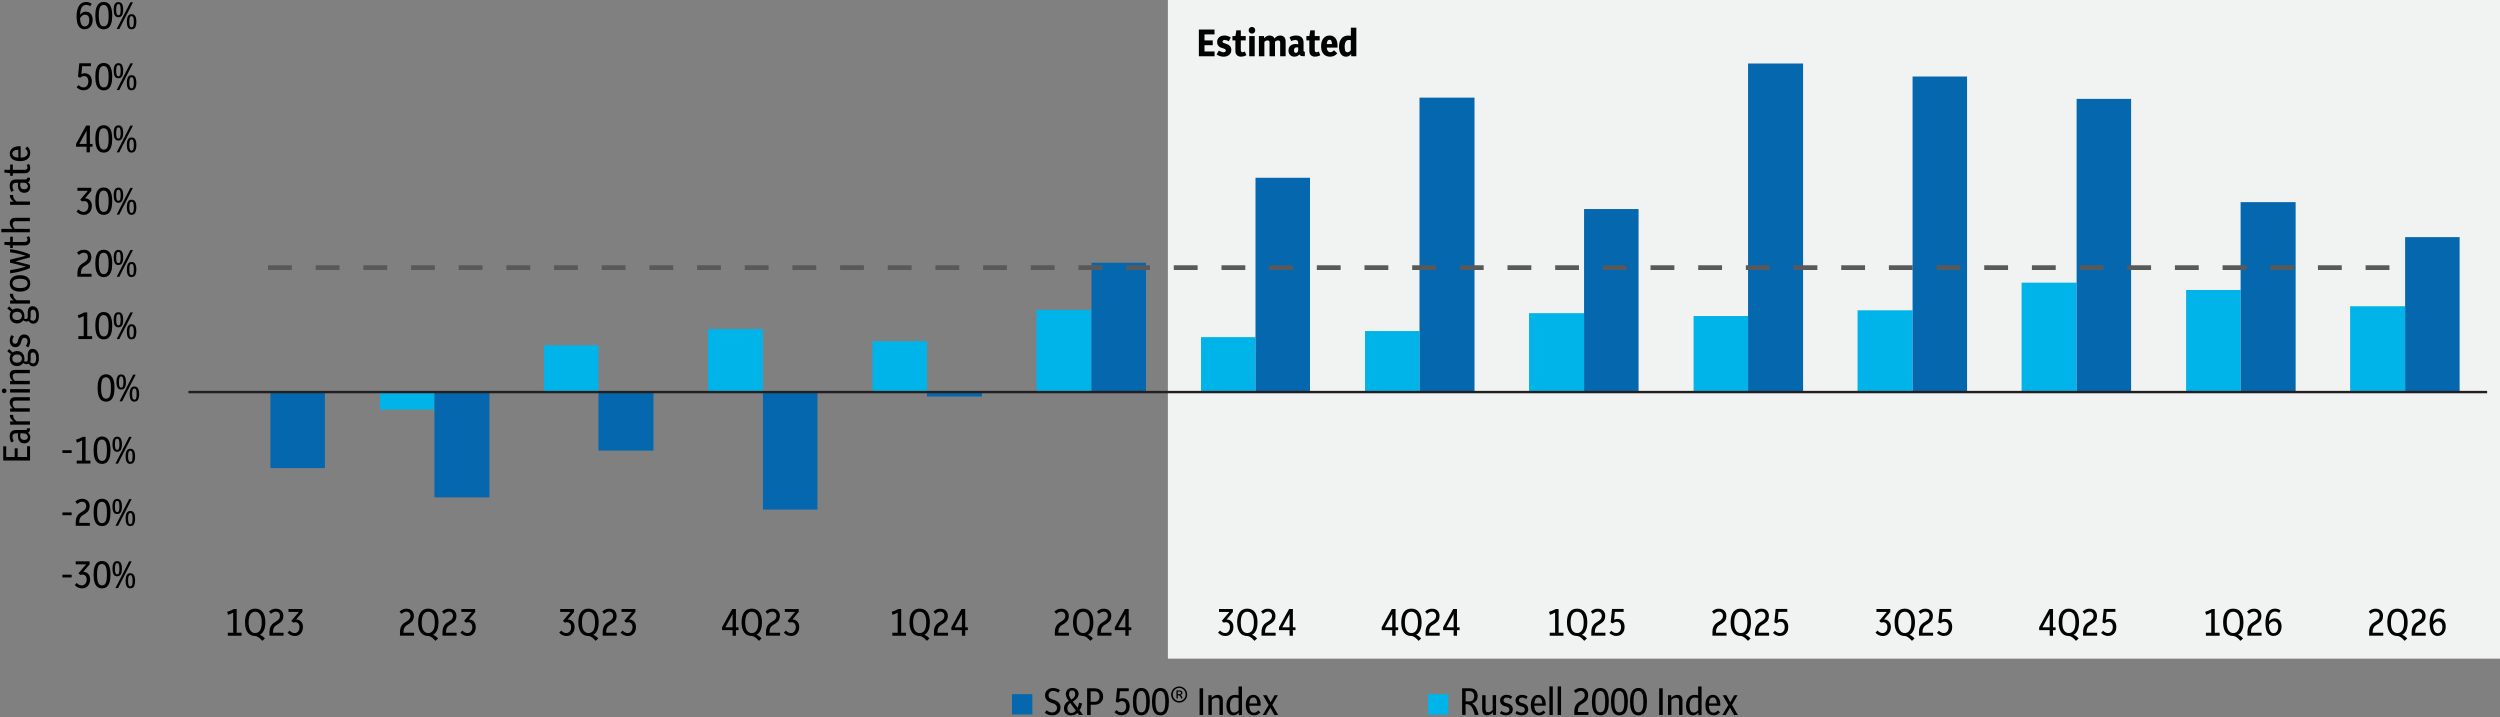 <?xml version="1.0" encoding="UTF-8"?>
<svg id="Layer_1" xmlns="http://www.w3.org/2000/svg" viewBox="0 0 524.41 150.49">
  <rect x="0" y="0" width="524.41" height="150.49" fill="#808080" stroke="none"/>
  <defs>
    <style>
      .cls-1, .cls-2 {
        fill-rule: evenodd;
      }

      .cls-1, .cls-3 {
        fill: #0567ad;
      }

      .cls-4 {
        fill: #f1f2f2;
      }

      .cls-2, .cls-5 {
        fill: #00b4ea;
      }

      .cls-6 {
        stroke: #231f20;
        stroke-width: .5px;
      }

      .cls-6, .cls-7 {
        fill: none;
        stroke-linejoin: round;
      }

      .cls-7 {
        stroke: #58595b;
        stroke-dasharray: 4 6;
        stroke-linecap: square;
      }
    </style>
  </defs>
  <polygon class="cls-4" points="244.98 0 524.41 0 524.41 138.16 244.98 138.16 244.98 0 244.98 0"/>
  <g>
    <path d="M6.28,96.6H.68v-2.98h.62v2.24h1.78v-1.82h.62v1.82h1.98v-2.26h.62v2.99Z"/>
    <path d="M6.34,91.76c0,.37-.11.67-.34.9-.23.22-.53.34-.91.34-.41,0-.73-.13-.97-.4-.23-.26-.35-.62-.35-1.08,0-.1,0-.2.01-.3,0-.11.02-.21.04-.32h-.42c-.52,0-.78.25-.78.74,0,.29.09.59.26.92l-.51.24c-.22-.41-.33-.82-.33-1.26s.11-.78.34-1c.23-.22.55-.34.98-.34h1.94c.16,0,.27-.02.32-.06s.08-.12.08-.25v-.06h.58v.23c0,.38-.15.63-.46.73.35.19.53.52.53.98ZM5.09,92.28c.23,0,.42-.05.55-.16.13-.11.2-.26.2-.46,0-.21-.08-.39-.24-.54-.16-.15-.39-.22-.68-.22h-.63c-.04.19-.06.36-.06.5,0,.29.08.51.23.66.15.15.37.22.64.22Z"/>
    <path d="M6.28,89.08H2.12v-.67h.77c-.25-.17-.45-.36-.6-.58-.15-.22-.23-.44-.23-.66v-.08s0-.05.02-.07h.67s0,.04,0,.06v.04c0,.24.06.46.17.67.11.21.31.4.58.59h2.78v.71Z"/>
    <path d="M6.28,86.35H2.12v-.67h.55c-.42-.38-.63-.81-.63-1.3,0-.33.1-.59.3-.78.2-.19.48-.28.82-.28h3.1v.71h-2.98c-.41,0-.62.2-.62.61,0,.19.04.37.12.55.08.18.19.33.33.45h3.14v.71Z"/>
    <path d="M1.36,81.99c0,.13-.05.25-.14.34-.1.09-.21.14-.35.14s-.25-.05-.34-.14c-.09-.09-.14-.21-.14-.34s.05-.25.14-.35c.09-.09.21-.14.34-.14s.26.05.35.14c.1.09.14.21.14.35ZM6.28,82.34H2.12v-.71h4.15v.71Z"/>
    <path d="M6.28,80.61H2.12v-.67h.55c-.42-.38-.63-.81-.63-1.3,0-.33.1-.59.3-.78.2-.19.48-.28.82-.28h3.1v.71h-2.98c-.41,0-.62.2-.62.61,0,.19.04.37.12.55.08.18.19.33.33.45h3.14v.71Z"/>
    <path d="M5.13,75.22c0,.19-.02.36-.07.52.06.04.12.07.18.09.06.02.13.04.21.04.1,0,.19-.04.26-.11.07-.07.11-.19.11-.34v-.97c0-.38.09-.68.26-.92.18-.23.42-.35.73-.35.41,0,.73.16.98.48.25.32.37.8.37,1.44s-.11,1.04-.33,1.33c-.22.28-.5.42-.84.42-.22,0-.41-.05-.57-.16s-.3-.24-.41-.41c-.12.08-.26.12-.42.12-.13,0-.25-.02-.37-.07-.12-.05-.24-.11-.35-.2-.13.2-.3.36-.52.48s-.47.18-.77.18c-.32,0-.6-.07-.83-.2s-.41-.32-.53-.56c-.12-.24-.18-.51-.18-.81,0-.36.09-.67.26-.94l-.78-.62.4-.45.72.72c.12-.09.26-.16.42-.21s.33-.08.52-.08c.32,0,.59.07.82.2.23.14.41.32.53.56.13.24.19.51.19.81ZM4.59,75.22c0-.25-.09-.46-.26-.62-.17-.16-.42-.24-.74-.24s-.58.08-.75.25c-.17.17-.25.37-.25.62s.08.45.25.61.42.24.75.24.57-.08.74-.24c.17-.16.26-.37.26-.61ZM6.92,76.24c.21,0,.37-.09.49-.27.12-.18.18-.47.18-.88s-.07-.71-.2-.9c-.13-.18-.29-.27-.48-.27-.17,0-.29.06-.37.17-.07.12-.11.25-.11.42v.87c0,.21-.03.39-.1.54.08.1.17.17.27.23.1.06.21.08.32.08Z"/>
    <path d="M6.34,71.57c0,.23-.04.46-.11.69-.07.22-.17.43-.31.61l-.5-.3c.11-.17.2-.34.26-.51s.1-.33.1-.48c0-.22-.06-.39-.17-.52-.11-.13-.26-.19-.46-.19-.31,0-.52.18-.62.54l-.11.43c-.09.31-.23.55-.44.73-.21.18-.45.26-.75.26-.36,0-.65-.13-.86-.39s-.33-.59-.33-.99c0-.2.03-.4.09-.6.06-.2.15-.38.28-.56l.5.28c-.1.16-.17.31-.22.45s-.08.28-.08.42c0,.19.05.35.15.48s.24.19.41.19c.13,0,.25-.04.35-.12.1-.08.18-.21.22-.39l.12-.43c.09-.33.24-.57.45-.75.21-.17.46-.26.76-.26.38,0,.69.13.92.38.23.26.34.6.34,1.02Z"/>
    <path d="M5.13,66.27c0,.19-.02.36-.07.52.06.04.12.07.18.09.06.02.13.04.21.04.1,0,.19-.04.26-.11.07-.08.11-.19.11-.34v-.97c0-.38.09-.68.26-.92.18-.23.42-.35.73-.35.41,0,.73.16.98.48.25.32.37.8.37,1.44s-.11,1.05-.33,1.33-.5.42-.84.42c-.22,0-.41-.05-.57-.16-.16-.11-.3-.24-.41-.41-.12.08-.26.12-.42.12-.13,0-.25-.02-.37-.07-.12-.05-.24-.12-.35-.2-.13.2-.3.36-.52.48-.22.12-.47.18-.77.18-.32,0-.6-.07-.83-.2-.23-.14-.41-.32-.53-.56s-.18-.51-.18-.81c0-.36.09-.67.26-.94l-.78-.62.4-.45.72.72c.12-.09.26-.16.42-.21s.33-.08.52-.08c.32,0,.59.07.82.2.23.14.41.32.53.56.13.24.19.51.19.81ZM4.59,66.27c0-.25-.09-.46-.26-.62-.17-.16-.42-.24-.74-.24s-.58.08-.75.25-.25.37-.25.62.08.45.25.61c.17.16.42.24.75.24s.57-.08.74-.24c.17-.16.26-.37.26-.61ZM6.92,67.28c.21,0,.37-.09.49-.27.12-.18.18-.47.18-.88s-.07-.71-.2-.9-.29-.27-.48-.27c-.17,0-.29.06-.37.17-.07.11-.11.25-.11.42v.87c0,.21-.03.39-.1.54.08.1.17.17.27.23s.21.08.32.08Z"/>
    <path d="M6.28,63.69H2.12v-.67h.77c-.25-.17-.45-.36-.6-.58-.15-.22-.23-.44-.23-.66v-.08s0-.05.02-.07h.67s0,.04,0,.06v.04c0,.24.06.46.17.67s.31.4.58.59h2.78v.71Z"/>
    <path d="M6.34,59.45c0,.55-.18.97-.55,1.27-.37.3-.9.45-1.58.45s-1.21-.15-1.59-.45c-.38-.3-.57-.72-.57-1.27s.19-.97.56-1.27c.37-.3.9-.45,1.59-.45s1.21.15,1.58.45c.37.3.56.72.56,1.27ZM5.78,59.45c0-.34-.13-.58-.39-.74-.26-.16-.66-.24-1.19-.24-1.06,0-1.58.33-1.58.98s.53.98,1.58.98c.53,0,.93-.08,1.19-.24.26-.16.39-.41.39-.74Z"/>
    <path d="M6.28,56.24c-.38.17-.81.32-1.28.47s-.96.28-1.46.39c-.5.11-.97.19-1.42.25v-.69c.62-.08,1.21-.18,1.77-.32s1.07-.27,1.52-.42l-3.3-.82v-.63l3.3-.82c-.46-.15-.97-.3-1.53-.42-.56-.13-1.15-.23-1.76-.3v-.66c.44.05.91.13,1.42.24.5.11.99.24,1.46.39.47.15.9.31,1.27.47v.63l-3.04.8,3.04.79v.63Z"/>
    <path d="M6.34,50.39c0,.33-.1.59-.29.79s-.47.3-.82.3h-2.54v.54h-.56v-.55l-1.21-.13v-.58h1.21v-1.1h.56v1.1h2.48c.22,0,.37-.05.46-.14.09-.09.14-.2.14-.32,0-.16-.06-.34-.18-.55l.49-.22c.09.13.16.27.2.42s.06.3.06.45Z"/>
    <path d="M6.28,48.72H.28v-.71h2.36c-.39-.37-.59-.79-.59-1.26,0-.33.1-.59.3-.78.2-.19.48-.28.82-.28h3.1v.71h-2.98c-.41,0-.62.2-.62.61,0,.19.04.37.12.55.08.18.19.33.33.45h3.14v.71Z"/>
    <path d="M6.28,42.97H2.12v-.67h.77c-.25-.17-.45-.36-.6-.58-.15-.22-.23-.44-.23-.66v-.08s0-.05.02-.07h.67s0,.04,0,.06v.04c0,.24.06.46.17.67s.31.4.58.59h2.78v.71Z"/>
    <path d="M6.34,39.2c0,.37-.11.67-.34.9-.23.22-.53.34-.91.34-.41,0-.73-.13-.97-.4-.23-.26-.35-.62-.35-1.08,0-.1,0-.2.01-.3,0-.11.02-.21.04-.32h-.42c-.52,0-.78.25-.78.74,0,.29.09.59.26.92l-.51.24c-.22-.41-.33-.82-.33-1.26s.11-.78.34-1c.23-.22.55-.34.98-.34h1.94c.16,0,.27-.02.32-.06.05-.04.08-.13.08-.25v-.06h.58v.23c0,.38-.15.63-.46.73.35.19.53.52.53.98ZM5.09,39.71c.23,0,.42-.05.55-.16.13-.11.2-.26.2-.46,0-.21-.08-.39-.24-.54s-.39-.22-.68-.22h-.63c-.04.19-.06.36-.06.5,0,.29.08.51.23.66.15.15.37.22.64.22Z"/>
    <path d="M6.34,35.25c0,.33-.1.59-.29.79s-.47.3-.82.3h-2.54v.54h-.56v-.55l-1.21-.13v-.58h1.21v-1.1h.56v1.1h2.48c.22,0,.37-.05.46-.14.09-.09.14-.2.14-.32,0-.16-.06-.34-.18-.55l.49-.22c.09.13.16.27.2.42s.06.3.06.45Z"/>
    <path d="M6.34,32.06c0,.54-.19.97-.56,1.28-.37.31-.9.46-1.59.46s-1.19-.14-1.57-.42c-.38-.28-.57-.66-.57-1.15,0-.32.08-.6.25-.83.17-.23.4-.41.7-.54.3-.12.65-.19,1.05-.19h.28v2.39c.98-.03,1.46-.36,1.46-.98,0-.34-.16-.63-.48-.89l.4-.46c.42.35.63.79.63,1.32ZM2.59,32.23c0,.49.42.77,1.26.83v-1.66c-.84.05-1.26.33-1.26.82Z"/>
  </g>
  <path class="cls-5" d="M45.18,82.15h11.54v.09h-11.54v-.09h0ZM79.69,85.91h11.43v-3.67h-11.43v3.67h0ZM114.1,72.43h11.43v9.81h-11.43v-9.81h0ZM148.5,69.02h11.54v13.22h-11.54v-13.22h0ZM183.01,71.58h11.43v10.66h-11.43v-10.66h0ZM217.42,65.01h11.54v17.23h-11.54v-17.23h0ZM251.93,70.72h11.43v11.52h-11.43v-11.52h0ZM286.33,69.44h11.43v12.79h-11.43v-12.79h0ZM320.74,65.69h11.54v16.55h-11.54v-16.55h0ZM355.25,66.29h11.43v15.95h-11.43v-15.95h0ZM389.65,65.09h11.54v17.14h-11.54v-17.14h0ZM424.06,59.29h11.54v22.95h-11.54v-22.95h0ZM458.57,60.83h11.43v21.41h-11.43v-21.41h0ZM492.97,64.24h11.54v18h-11.54v-18h0Z"/>
  <path class="cls-3" d="M56.72,98.19h11.43v-15.95h-11.43v15.95h0ZM91.13,104.33h11.54v-22.09h-11.54v22.09h0ZM125.53,94.52h11.54v-12.28h-11.54v12.28h0ZM160.04,106.89h11.43v-24.65h-11.43v24.65h0ZM194.44,83.18h11.54v-.94h-11.54v.94h0ZM228.96,55.11h11.43v27.12h-11.43v-27.12h0ZM263.36,37.29h11.43v44.95h-11.43v-44.95h0ZM297.76,20.48h11.54v61.76h-11.54V20.48h0ZM332.28,43.85h11.43v38.38h-11.43v-38.38h0ZM366.68,13.32h11.54v68.92h-11.54V13.32h0ZM401.19,16.05h11.43v66.19h-11.43V16.05h0ZM435.6,20.74h11.43v61.5h-11.43V20.74h0ZM470,42.4h11.54v39.83h-11.54v-39.83h0ZM504.51,49.74h11.43v32.5h-11.43v-32.5h0Z"/>
  <g>
    <path d="M13.09,121.13v-.58h1.94v.58h-1.94Z"/>
    <path d="M17.22,123.42c-.61,0-1.12-.23-1.54-.7l.42-.44c.33.35.68.52,1.06.52.31,0,.56-.12.74-.35.19-.23.28-.53.28-.88s-.08-.61-.25-.78c-.17-.18-.37-.26-.62-.26-.07,0-.14,0-.21.02-.07.02-.15.04-.24.06l-.4-.35,1.6-1.89h-2.18v-.62h2.91v.63l-1.32,1.57c.43.01.78.16,1.04.44s.4.67.4,1.17c0,.36-.07.68-.21.96-.14.28-.34.5-.59.66s-.55.24-.89.24Z"/>
    <path d="M21.4,123.42c-.36,0-.68-.1-.94-.29-.26-.19-.47-.5-.61-.92-.14-.42-.22-.97-.22-1.66s.07-1.23.22-1.66c.14-.42.35-.73.61-.92.26-.19.58-.29.94-.29s.68.1.95.29.47.5.61.92c.14.42.22.97.22,1.66s-.07,1.23-.22,1.66c-.14.42-.35.73-.61.92-.26.19-.58.29-.95.29ZM21.4,122.8c.23,0,.43-.07.58-.21.15-.14.27-.38.34-.7s.11-.77.11-1.32-.04-1-.12-1.34c-.08-.33-.2-.57-.35-.71s-.34-.22-.57-.22-.42.07-.58.21-.27.38-.34.7-.11.76-.11,1.32.04,1.01.12,1.34c.08.33.2.57.35.71.15.14.34.22.56.22Z"/>
    <path d="M24.58,120.89c-.34,0-.59-.13-.75-.4-.16-.26-.24-.66-.24-1.19s.08-.93.24-1.19c.16-.27.41-.4.75-.4s.6.13.76.4.24.66.24,1.18-.08.92-.24,1.19-.41.4-.76.4ZM24.58,120.47c.17,0,.29-.09.36-.27.07-.18.11-.48.11-.89s-.04-.72-.11-.9c-.07-.18-.19-.27-.36-.27s-.28.09-.36.27c-.07.18-.11.48-.11.9s.04.71.11.89c.07.18.19.27.36.27ZM24.22,123.35l2.86-5.6h.54l-2.86,5.6h-.54ZM27.34,123.42c-.34,0-.59-.13-.75-.4-.16-.26-.24-.66-.24-1.19s.08-.93.24-1.19c.16-.27.41-.4.75-.4s.6.13.76.4.24.66.24,1.18-.08.92-.24,1.19-.41.4-.76.4ZM27.34,122.99c.17,0,.29-.09.36-.27.07-.18.11-.48.11-.89s-.04-.72-.11-.9c-.07-.18-.19-.27-.36-.27s-.28.09-.36.27c-.07.18-.11.48-.11.9s.04.71.11.89c.07.18.19.27.36.27Z"/>
  </g>
  <g>
    <path d="M13.09,108.07v-.58h1.94v.58h-1.94Z"/>
    <path d="M15.89,110.3v-.71c0-.47.08-.88.24-1.21.16-.33.42-.62.79-.85l.56-.36c.22-.15.38-.31.47-.48s.14-.35.14-.55c0-.27-.08-.49-.23-.65-.15-.16-.36-.24-.63-.24-.35,0-.69.16-1.03.47l-.4-.49c.22-.21.45-.36.68-.46.24-.1.49-.14.77-.14.48,0,.86.14,1.14.42s.42.65.42,1.13c0,.33-.07.61-.21.86-.14.25-.38.48-.7.69l-.61.38c-.44.29-.66.75-.66,1.4v.16h2.22v.62h-2.96Z"/>
    <path d="M21.4,110.36c-.36,0-.68-.1-.94-.29-.26-.19-.47-.5-.61-.92-.14-.42-.22-.97-.22-1.66s.07-1.23.22-1.66c.14-.42.35-.73.61-.92.26-.19.58-.29.94-.29s.68.1.95.29.47.5.61.92c.14.42.22.97.22,1.66s-.07,1.23-.22,1.66c-.14.42-.35.73-.61.92-.26.19-.58.29-.95.29ZM21.4,109.75c.23,0,.43-.07.58-.21.15-.14.27-.38.34-.7s.11-.77.11-1.32-.04-1-.12-1.34c-.08-.33-.2-.57-.35-.71s-.34-.22-.57-.22-.42.07-.58.21-.27.38-.34.7-.11.76-.11,1.32.04,1.01.12,1.34c.08.33.2.57.35.71.15.14.34.22.56.22Z"/>
    <path d="M24.58,107.83c-.34,0-.59-.13-.75-.4-.16-.26-.24-.66-.24-1.19s.08-.93.24-1.19c.16-.27.41-.4.75-.4s.6.13.76.4.24.66.24,1.18-.08.92-.24,1.19-.41.4-.76.4ZM24.58,107.41c.17,0,.29-.09.36-.27.07-.18.11-.48.11-.89s-.04-.72-.11-.9c-.07-.18-.19-.27-.36-.27s-.28.09-.36.27c-.07.18-.11.48-.11.9s.04.71.11.89c.07.18.19.27.36.27ZM24.22,110.3l2.86-5.6h.54l-2.86,5.6h-.54ZM27.34,110.36c-.34,0-.59-.13-.75-.4-.16-.26-.24-.66-.24-1.19s.08-.93.24-1.19c.16-.27.41-.4.75-.4s.6.13.76.4.24.66.24,1.18-.08.92-.24,1.19-.41.4-.76.4ZM27.34,109.94c.17,0,.29-.09.36-.27.07-.18.11-.48.11-.89s-.04-.72-.11-.9c-.07-.18-.19-.27-.36-.27s-.28.09-.36.27c-.07.18-.11.48-.11.9s.04.71.11.89c.07.18.19.27.36.27Z"/>
  </g>
  <g>
    <path d="M13.09,95.02v-.58h1.94v.58h-1.94Z"/>
    <path d="M16.09,97.24v-.62h1.12v-4.22c-.18.1-.35.18-.52.25-.17.07-.36.14-.56.21l-.18-.63c.26-.08.51-.17.74-.27.23-.1.45-.21.66-.32h.6v4.98h1.02v.62h-2.88Z"/>
    <path d="M21.4,97.31c-.36,0-.68-.1-.94-.29-.26-.19-.47-.5-.61-.92-.14-.42-.22-.97-.22-1.66s.07-1.23.22-1.66c.14-.42.35-.73.61-.92.26-.19.58-.29.94-.29s.68.1.95.29.47.5.61.92c.14.42.22.97.22,1.66s-.07,1.23-.22,1.66c-.14.42-.35.73-.61.92-.26.19-.58.29-.95.29ZM21.4,96.69c.23,0,.43-.07.58-.21.15-.14.27-.38.34-.7s.11-.77.11-1.32-.04-1-.12-1.34c-.08-.33-.2-.57-.35-.71s-.34-.22-.57-.22-.42.07-.58.21-.27.38-.34.7-.11.76-.11,1.32.04,1.01.12,1.34c.08.33.2.57.35.71.15.14.34.22.56.22Z"/>
    <path d="M24.58,94.78c-.34,0-.59-.13-.75-.4-.16-.26-.24-.66-.24-1.19s.08-.93.24-1.19c.16-.27.41-.4.75-.4s.6.13.76.4.24.66.24,1.18-.08.92-.24,1.19-.41.4-.76.4ZM24.58,94.35c.17,0,.29-.09.36-.27.07-.18.11-.48.11-.89s-.04-.72-.11-.9c-.07-.18-.19-.27-.36-.27s-.28.09-.36.27c-.07.18-.11.48-.11.9s.04.71.11.89c.07.18.19.27.36.27ZM24.22,97.24l2.86-5.6h.54l-2.86,5.6h-.54ZM27.34,97.31c-.34,0-.59-.13-.75-.4-.16-.26-.24-.66-.24-1.19s.08-.93.24-1.19c.16-.27.41-.4.75-.4s.6.13.76.4.24.66.24,1.18-.08.92-.24,1.19-.41.4-.76.4ZM27.34,96.88c.17,0,.29-.09.36-.27.07-.18.11-.48.11-.89s-.04-.72-.11-.9c-.07-.18-.19-.27-.36-.27s-.28.09-.36.27c-.07.18-.11.48-.11.9s.04.71.11.89c.07.18.19.27.36.27Z"/>
  </g>
  <g>
    <path d="M22.24,84.25c-.36,0-.68-.1-.94-.29-.26-.19-.47-.5-.61-.92-.14-.42-.22-.97-.22-1.66s.07-1.23.22-1.66c.14-.42.35-.73.61-.92.26-.19.58-.29.94-.29s.68.1.95.29.47.5.61.92c.14.42.22.97.22,1.66s-.07,1.23-.22,1.66c-.14.42-.35.73-.61.92-.26.19-.58.29-.95.29ZM22.24,83.63c.23,0,.43-.07.58-.21.15-.14.27-.38.34-.7s.11-.77.11-1.32-.04-1-.12-1.34c-.08-.33-.2-.57-.35-.71s-.34-.22-.57-.22-.42.07-.58.21-.27.38-.34.7-.11.76-.11,1.32.04,1.01.12,1.34c.08.33.2.57.35.71.15.14.34.22.56.22Z"/>
    <path d="M25.42,81.72c-.34,0-.59-.13-.75-.4-.16-.26-.24-.66-.24-1.19s.08-.93.24-1.19c.16-.27.41-.4.75-.4s.6.13.76.4.24.66.24,1.18-.08.92-.24,1.19-.41.4-.76.4ZM25.42,81.3c.17,0,.29-.09.36-.27.07-.18.11-.48.11-.89s-.04-.72-.11-.9c-.07-.18-.19-.27-.36-.27s-.28.09-.36.27c-.07.18-.11.48-.11.9s.04.71.11.89c.07.18.19.27.36.27ZM25.07,84.19l2.86-5.6h.54l-2.86,5.6h-.54ZM28.19,84.25c-.34,0-.59-.13-.75-.4-.16-.26-.24-.66-.24-1.19s.08-.93.24-1.19c.16-.27.41-.4.75-.4s.6.13.76.4.24.66.24,1.18-.08.92-.24,1.19-.41.4-.76.4ZM28.19,83.83c.17,0,.29-.09.36-.27.07-.18.11-.48.11-.89s-.04-.72-.11-.9c-.07-.18-.19-.27-.36-.27s-.28.09-.36.27c-.07.18-.11.48-.11.9s.04.71.11.89c.07.18.19.27.36.27Z"/>
  </g>
  <g>
    <path d="M16.44,71.13v-.62h1.12v-4.22c-.18.1-.35.18-.52.25-.17.07-.36.14-.56.21l-.18-.63c.26-.08.51-.17.74-.27.23-.1.45-.21.66-.32h.6v4.98h1.02v.62h-2.88Z"/>
    <path d="M21.76,71.19c-.36,0-.68-.1-.94-.29-.26-.19-.47-.5-.61-.92-.14-.42-.22-.97-.22-1.66s.07-1.24.22-1.66c.14-.42.35-.73.61-.92.26-.19.58-.29.94-.29s.68.1.95.29c.26.19.47.5.61.92.14.42.22.97.22,1.66s-.07,1.23-.22,1.66c-.14.42-.35.73-.61.92-.26.19-.58.29-.95.29ZM21.76,70.58c.23,0,.43-.07.58-.21.15-.14.27-.37.34-.7s.11-.77.11-1.32-.04-1-.12-1.34-.2-.57-.35-.71c-.15-.14-.34-.22-.57-.22s-.42.07-.58.21c-.15.14-.27.37-.34.7-.07.33-.11.77-.11,1.32s.04,1.01.12,1.34c.08.33.2.57.35.71.15.14.34.22.56.22Z"/>
    <path d="M24.84,68.67c-.34,0-.59-.13-.75-.4-.16-.26-.24-.66-.24-1.19s.08-.93.24-1.19c.16-.27.41-.4.75-.4s.6.13.76.4.24.66.24,1.18-.08.92-.24,1.19-.41.4-.76.4ZM24.84,68.24c.17,0,.29-.09.36-.27.07-.18.11-.48.11-.89s-.04-.72-.11-.9c-.07-.18-.19-.27-.36-.27s-.28.09-.36.27c-.07.18-.11.48-.11.9s.04.71.11.89c.07.18.19.27.36.27ZM24.48,71.13l2.86-5.6h.54l-2.86,5.6h-.54ZM27.6,71.19c-.34,0-.59-.13-.75-.4-.16-.26-.24-.66-.24-1.19s.08-.92.24-1.19c.16-.27.41-.4.75-.4s.6.13.76.4.24.66.24,1.18-.08.92-.24,1.19c-.16.27-.41.4-.76.4ZM27.6,70.77c.17,0,.29-.09.36-.27.07-.18.11-.48.11-.89s-.04-.72-.11-.9c-.07-.18-.19-.27-.36-.27s-.28.09-.36.27c-.07.18-.11.48-.11.9s.04.71.11.89c.07.18.19.27.36.27Z"/>
  </g>
  <g>
    <path d="M16.24,58.06v-.71c0-.47.08-.88.24-1.21.16-.33.42-.62.79-.85l.56-.36c.22-.15.38-.31.47-.48s.14-.35.14-.55c0-.27-.08-.49-.23-.65-.15-.16-.36-.24-.63-.24-.35,0-.69.16-1.03.47l-.4-.49c.22-.21.45-.36.68-.46.24-.1.49-.14.77-.14.48,0,.86.14,1.14.42s.42.65.42,1.13c0,.33-.07.61-.21.86-.14.25-.38.48-.7.69l-.61.38c-.44.29-.66.75-.66,1.4v.16h2.22v.62h-2.96Z"/>
    <path d="M21.76,58.13c-.36,0-.68-.1-.94-.29-.26-.19-.47-.5-.61-.92-.14-.42-.22-.97-.22-1.66s.07-1.23.22-1.66c.14-.42.35-.73.61-.92.26-.19.58-.29.94-.29s.68.1.95.29c.26.19.47.5.61.92.14.42.22.97.22,1.66s-.07,1.23-.22,1.66c-.14.42-.35.73-.61.92-.26.19-.58.29-.95.29ZM21.76,57.51c.23,0,.43-.07.58-.21.15-.14.27-.38.34-.7s.11-.77.11-1.32-.04-1-.12-1.34c-.08-.33-.2-.57-.35-.71-.15-.14-.34-.22-.57-.22s-.42.07-.58.21c-.15.14-.27.38-.34.7s-.11.77-.11,1.32.04,1,.12,1.34c.08.33.2.57.35.71.15.14.34.22.56.22Z"/>
    <path d="M24.84,55.6c-.34,0-.59-.13-.75-.4-.16-.26-.24-.66-.24-1.19s.08-.92.24-1.19c.16-.27.41-.4.75-.4s.6.13.76.4c.16.27.24.66.24,1.18s-.08.92-.24,1.19c-.16.27-.41.4-.76.4ZM24.84,55.18c.17,0,.29-.09.36-.27.07-.18.11-.48.11-.89s-.04-.72-.11-.9c-.07-.18-.19-.27-.36-.27s-.28.09-.36.27c-.07.18-.11.48-.11.9s.04.71.11.89c.07.18.19.27.36.27ZM24.48,58.06l2.86-5.6h.54l-2.86,5.6h-.54ZM27.6,58.13c-.34,0-.59-.13-.75-.4-.16-.26-.24-.66-.24-1.19s.08-.93.24-1.19c.16-.27.41-.4.75-.4s.6.13.76.4.24.66.24,1.18-.08.92-.24,1.19-.41.4-.76.4ZM27.6,57.7c.17,0,.29-.09.36-.27.07-.18.11-.48.11-.89s-.04-.72-.11-.9c-.07-.18-.19-.27-.36-.27s-.28.09-.36.27c-.07.18-.11.48-.11.9s.04.71.11.89c.07.18.19.27.36.27Z"/>
  </g>
  <g>
    <path d="M17.58,45.07c-.61,0-1.12-.23-1.54-.7l.42-.44c.33.35.68.52,1.06.52.31,0,.56-.12.74-.35.19-.24.28-.53.28-.88s-.08-.61-.25-.78c-.17-.18-.37-.26-.62-.26-.07,0-.14,0-.21.02-.07.02-.15.04-.24.06l-.4-.35,1.6-1.89h-2.18v-.62h2.91v.63l-1.32,1.57c.43.01.78.16,1.04.44.26.28.4.67.4,1.17,0,.36-.07.68-.21.96-.14.28-.34.5-.59.66s-.55.24-.89.24Z"/>
    <path d="M21.76,45.07c-.36,0-.68-.1-.94-.29-.26-.19-.47-.5-.61-.92-.14-.42-.22-.97-.22-1.66s.07-1.23.22-1.66c.14-.42.35-.73.61-.92.26-.19.58-.29.94-.29s.68.1.95.29c.26.19.47.5.61.92.14.42.22.97.22,1.66s-.07,1.23-.22,1.66c-.14.42-.35.73-.61.92-.26.19-.58.29-.95.29ZM21.76,44.46c.23,0,.43-.07.58-.21.15-.14.27-.38.34-.7s.11-.77.11-1.32-.04-1-.12-1.34c-.08-.33-.2-.57-.35-.71-.15-.14-.34-.22-.57-.22s-.42.07-.58.21c-.15.14-.27.38-.34.7s-.11.77-.11,1.32.04,1,.12,1.34c.08.33.2.57.35.71.15.14.34.22.56.22Z"/>
    <path d="M24.84,42.54c-.34,0-.59-.13-.75-.4-.16-.26-.24-.66-.24-1.19s.08-.92.24-1.19c.16-.27.41-.4.75-.4s.6.13.76.4c.16.27.24.66.24,1.18s-.08.92-.24,1.19c-.16.27-.41.4-.76.4ZM24.84,42.12c.17,0,.29-.09.36-.27.07-.18.11-.48.11-.89s-.04-.72-.11-.9c-.07-.18-.19-.27-.36-.27s-.28.09-.36.27c-.07.18-.11.48-.11.9s.04.71.11.89c.07.18.19.27.36.27ZM24.48,45.01l2.86-5.6h.54l-2.86,5.6h-.54ZM27.6,45.07c-.34,0-.59-.13-.75-.4-.16-.26-.24-.66-.24-1.19s.08-.93.24-1.19c.16-.27.41-.4.75-.4s.6.13.76.4.24.66.24,1.18-.08.92-.24,1.19-.41.4-.76.4ZM27.6,44.65c.17,0,.29-.09.36-.27.07-.18.11-.48.11-.89s-.04-.72-.11-.9c-.07-.18-.19-.27-.36-.27s-.28.09-.36.27c-.07.18-.11.48-.11.9s.04.71.11.89c.07.18.19.27.36.27Z"/>
  </g>
  <g>
    <path d="M18.16,31.95v-1.17h-2.21v-.59l2.12-3.84h.79v3.84h.55v.59h-.55v1.17h-.7ZM16.64,30.19h1.52v-2.77l-1.52,2.77Z"/>
    <path d="M21.76,32.01c-.36,0-.68-.1-.94-.29-.26-.19-.47-.5-.61-.92-.14-.42-.22-.97-.22-1.66s.07-1.24.22-1.66c.14-.42.35-.73.61-.92.26-.19.58-.29.94-.29s.68.1.95.29c.26.19.47.5.61.92.14.42.22.97.22,1.66s-.07,1.23-.22,1.66c-.14.42-.35.73-.61.92-.26.19-.58.29-.95.29ZM21.76,31.39c.23,0,.43-.07.58-.21.15-.14.27-.37.34-.7s.11-.77.11-1.32-.04-1-.12-1.34-.2-.57-.35-.71c-.15-.14-.34-.22-.57-.22s-.42.07-.58.21c-.15.14-.27.37-.34.7-.07.33-.11.77-.11,1.32s.04,1.01.12,1.34c.08.33.2.57.35.71.15.14.34.22.56.22Z"/>
    <path d="M24.84,29.48c-.34,0-.59-.13-.75-.4-.16-.26-.24-.66-.24-1.19s.08-.93.24-1.19c.16-.27.41-.4.75-.4s.6.13.76.4.24.66.24,1.18-.08.92-.24,1.19-.41.4-.76.4ZM24.84,29.06c.17,0,.29-.09.36-.27.07-.18.11-.48.11-.89s-.04-.72-.11-.9c-.07-.18-.19-.27-.36-.27s-.28.09-.36.27c-.07.18-.11.48-.11.9s.04.71.11.89c.07.18.19.27.36.27ZM24.48,31.95l2.86-5.6h.54l-2.86,5.6h-.54ZM27.6,32.01c-.34,0-.59-.13-.75-.4-.16-.26-.24-.66-.24-1.19s.08-.92.24-1.19c.16-.27.41-.4.75-.4s.6.13.76.4.24.66.24,1.18-.08.92-.24,1.19c-.16.27-.41.4-.76.4ZM27.6,31.59c.17,0,.29-.09.36-.27.07-.18.11-.48.11-.89s-.04-.72-.11-.9c-.07-.18-.19-.27-.36-.27s-.28.09-.36.27c-.07.18-.11.48-.11.9s.04.71.11.89c.07.18.19.27.36.27Z"/>
  </g>
  <g>
    <path d="M17.56,18.95c-.29,0-.56-.06-.82-.18s-.48-.28-.67-.48l.42-.44c.31.32.66.48,1.03.48.3,0,.54-.12.73-.35.19-.23.28-.53.28-.9s-.08-.62-.23-.82-.37-.3-.66-.3c-.31,0-.59.12-.82.35l-.46-.21.27-2.83h2.44v.62h-1.84l-.15,1.65c.22-.12.45-.18.7-.18.44,0,.8.16,1.08.46.27.31.41.73.41,1.26,0,.37-.07.69-.22.97s-.34.49-.6.65c-.26.15-.55.23-.9.23Z"/>
    <path d="M21.76,18.95c-.36,0-.68-.1-.94-.29-.26-.19-.47-.5-.61-.92-.14-.42-.22-.97-.22-1.66s.07-1.24.22-1.66c.14-.42.35-.73.61-.92.26-.19.58-.29.94-.29s.68.1.95.29c.26.19.47.5.61.92.14.42.22.97.22,1.66s-.07,1.23-.22,1.66c-.14.42-.35.73-.61.92-.26.19-.58.29-.95.29ZM21.76,18.34c.23,0,.43-.07.58-.21.15-.14.27-.37.34-.7s.11-.77.11-1.32-.04-1-.12-1.34-.2-.57-.35-.71c-.15-.14-.34-.22-.57-.22s-.42.07-.58.21c-.15.14-.27.37-.34.7-.07.33-.11.77-.11,1.32s.04,1.01.12,1.34c.08.33.2.57.35.71.15.14.34.22.56.22Z"/>
    <path d="M24.84,16.43c-.34,0-.59-.13-.75-.4-.16-.26-.24-.66-.24-1.19s.08-.93.24-1.19c.16-.27.41-.4.75-.4s.6.13.76.4.24.66.24,1.18-.08.92-.24,1.19-.41.4-.76.4ZM24.84,16c.17,0,.29-.09.36-.27.07-.18.11-.48.11-.89s-.04-.72-.11-.9c-.07-.18-.19-.27-.36-.27s-.28.09-.36.27c-.07.18-.11.48-.11.9s.04.71.11.89c.07.18.19.27.36.27ZM24.48,18.89l2.86-5.6h.54l-2.86,5.6h-.54ZM27.6,18.95c-.34,0-.59-.13-.75-.4-.16-.26-.24-.66-.24-1.19s.08-.92.24-1.19c.16-.27.41-.4.75-.4s.6.13.76.4.24.66.24,1.18-.08.92-.24,1.19c-.16.27-.41.4-.76.4ZM27.6,18.53c.17,0,.29-.09.36-.27.07-.18.11-.48.11-.89s-.04-.72-.11-.9c-.07-.18-.19-.27-.36-.27s-.28.09-.36.27c-.07.18-.11.48-.11.9s.04.71.11.89c.07.18.19.27.36.27Z"/>
  </g>
  <g>
    <path d="M17.78,6.15c-.55,0-.97-.22-1.27-.66-.3-.44-.45-1.12-.45-2.06s.18-1.7.53-2.23.85-.79,1.48-.79c.44,0,.83.13,1.17.38l-.31.51c-.28-.19-.56-.28-.86-.28-.79,0-1.22.69-1.28,2.07.33-.43.74-.64,1.25-.64.41,0,.75.15,1.01.46.26.31.39.73.39,1.27,0,.39-.07.73-.21,1.02-.14.29-.34.52-.58.68-.25.16-.53.24-.86.24ZM17.86,3.07c-.42,0-.78.25-1.07.74.05,1.16.37,1.74.98,1.74.3,0,.53-.12.7-.37s.26-.56.26-.95-.08-.67-.24-.86c-.16-.2-.37-.29-.62-.29Z"/>
    <path d="M21.76,6.15c-.36,0-.68-.1-.94-.29-.26-.19-.47-.5-.61-.92-.14-.42-.22-.97-.22-1.66s.07-1.24.22-1.66c.14-.42.35-.73.61-.92.26-.19.58-.29.94-.29s.68.1.95.29c.26.19.47.5.61.92.14.42.22.97.22,1.66s-.07,1.23-.22,1.66c-.14.42-.35.73-.61.92-.26.19-.58.29-.95.29ZM21.76,5.53c.23,0,.43-.07.58-.21.15-.14.27-.37.34-.7s.11-.77.11-1.32-.04-1-.12-1.34-.2-.57-.35-.71c-.15-.14-.34-.22-.57-.22s-.42.07-.58.21c-.15.14-.27.37-.34.7-.07.33-.11.77-.11,1.32s.04,1.01.12,1.34c.08.33.2.57.35.71.15.14.34.22.56.22Z"/>
    <path d="M24.84,3.62c-.34,0-.59-.13-.75-.4-.16-.26-.24-.66-.24-1.19s.08-.93.24-1.19c.16-.27.41-.4.75-.4s.6.13.76.4.24.66.24,1.18-.08.92-.24,1.19-.41.4-.76.4ZM24.84,3.19c.17,0,.29-.09.36-.27.07-.18.11-.48.11-.89s-.04-.72-.11-.9c-.07-.18-.19-.27-.36-.27s-.28.09-.36.27c-.07.18-.11.48-.11.9s.04.71.11.89c.07.18.19.27.36.27ZM24.48,6.08L27.35.48h.54l-2.86,5.6h-.54ZM27.6,6.15c-.34,0-.59-.13-.75-.4-.16-.26-.24-.66-.24-1.19s.08-.92.24-1.19c.16-.27.41-.4.75-.4s.6.13.76.4.24.66.24,1.18-.08.92-.24,1.19c-.16.27-.41.4-.76.4ZM27.6,5.72c.17,0,.29-.09.36-.27.07-.18.11-.48.11-.89s-.04-.72-.11-.9c-.07-.18-.19-.27-.36-.27s-.28.09-.36.27c-.07.18-.11.48-.11.9s.04.71.11.89c.07.18.19.27.36.27Z"/>
  </g>
  <g>
    <path d="M47.79,133.35v-.62h1.12v-4.22c-.18.1-.35.18-.52.25-.17.07-.36.14-.56.21l-.18-.63c.26-.08.51-.17.74-.27.23-.1.45-.21.66-.32h.6v4.98h1.02v.62h-2.88Z"/>
    <path d="M55.03,134.43c-.23-.27-.48-.51-.73-.7-.25-.19-.5-.3-.72-.32h-.06c-.68,0-1.2-.25-1.57-.74-.37-.49-.56-1.2-.56-2.14s.19-1.64.56-2.13.89-.73,1.57-.73,1.21.24,1.58.73c.37.49.56,1.2.56,2.14,0,.68-.1,1.24-.3,1.68-.2.44-.48.75-.84.94.42.17.77.42,1.05.77l-.53.48ZM53.52,132.79c.43,0,.76-.18,1.01-.54.25-.36.37-.93.37-1.7s-.12-1.33-.37-1.69c-.25-.36-.58-.54-1.01-.54s-.76.18-1,.54c-.25.36-.37.93-.37,1.7s.12,1.33.37,1.69c.25.36.58.54,1,.54Z"/>
    <path d="M56.52,133.35v-.71c0-.47.08-.88.24-1.21.16-.33.42-.62.79-.85l.56-.36c.22-.15.38-.31.47-.48s.14-.35.14-.55c0-.27-.08-.49-.23-.65-.15-.16-.36-.24-.63-.24-.35,0-.69.16-1.03.47l-.4-.49c.22-.21.45-.36.68-.46.24-.1.49-.14.77-.14.48,0,.86.14,1.14.42s.42.65.42,1.13c0,.33-.07.61-.21.86-.14.25-.38.48-.7.69l-.61.38c-.44.29-.66.75-.66,1.4v.16h2.22v.62h-2.96Z"/>
    <path d="M61.86,133.41c-.61,0-1.12-.23-1.54-.7l.42-.44c.33.35.68.52,1.06.52.31,0,.56-.12.74-.35.19-.23.28-.53.28-.88s-.08-.61-.25-.78c-.17-.18-.37-.26-.62-.26-.07,0-.14,0-.21.02-.07.02-.15.04-.24.06l-.4-.35,1.6-1.89h-2.18v-.62h2.91v.63l-1.32,1.57c.43.01.78.16,1.04.44s.4.67.4,1.17c0,.36-.07.68-.21.96-.14.28-.34.5-.59.66s-.55.24-.89.24Z"/>
  </g>
  <g>
    <path d="M83.9,133.35v-.71c0-.47.08-.88.24-1.21.16-.33.42-.62.79-.85l.56-.36c.22-.15.38-.31.47-.48s.14-.35.14-.55c0-.27-.08-.49-.23-.65-.15-.16-.36-.24-.63-.24-.35,0-.69.16-1.03.47l-.4-.49c.22-.21.45-.36.68-.46.24-.1.49-.14.77-.14.48,0,.86.14,1.14.42s.42.65.42,1.13c0,.33-.07.61-.21.86-.14.25-.38.48-.7.69l-.61.38c-.44.29-.66.75-.66,1.4v.16h2.22v.62h-2.96Z"/>
    <path d="M91.35,134.43c-.23-.27-.48-.51-.73-.7-.25-.19-.5-.3-.72-.32h-.06c-.68,0-1.2-.25-1.57-.74-.37-.49-.56-1.2-.56-2.14s.19-1.64.56-2.13.89-.73,1.57-.73,1.21.24,1.58.73c.37.49.56,1.2.56,2.14,0,.68-.1,1.24-.3,1.68-.2.44-.48.75-.84.94.42.17.77.42,1.05.77l-.53.48ZM89.83,132.79c.43,0,.76-.18,1.01-.54.25-.36.37-.93.37-1.7s-.12-1.33-.37-1.69c-.25-.36-.58-.54-1.01-.54s-.76.18-1,.54c-.25.36-.37.93-.37,1.7s.12,1.33.37,1.69c.25.36.58.54,1,.54Z"/>
    <path d="M92.82,133.35v-.71c0-.47.08-.88.24-1.21.16-.33.42-.62.79-.85l.56-.36c.22-.15.38-.31.47-.48s.14-.35.14-.55c0-.27-.08-.49-.23-.65-.15-.16-.36-.24-.63-.24-.35,0-.69.16-1.03.47l-.4-.49c.22-.21.45-.36.68-.46.24-.1.49-.14.77-.14.48,0,.86.14,1.14.42s.42.65.42,1.13c0,.33-.07.61-.21.86-.14.25-.38.48-.7.69l-.61.38c-.44.29-.66.75-.66,1.4v.16h2.22v.62h-2.96Z"/>
    <path d="M98.11,133.41c-.61,0-1.12-.23-1.54-.7l.42-.44c.33.35.68.52,1.06.52.31,0,.56-.12.74-.35.19-.23.28-.53.28-.88s-.08-.61-.25-.78c-.17-.18-.37-.26-.62-.26-.07,0-.14,0-.21.02-.07.02-.15.04-.24.06l-.4-.35,1.6-1.89h-2.18v-.62h2.91v.63l-1.32,1.57c.43.01.78.16,1.04.44s.4.67.4,1.17c0,.36-.07.68-.21.96-.14.28-.34.5-.59.66s-.55.24-.89.24Z"/>
  </g>
  <g>
    <path d="M118.84,133.41c-.61,0-1.12-.23-1.54-.7l.42-.44c.33.35.68.52,1.06.52.31,0,.56-.12.74-.35.19-.23.28-.53.28-.88s-.08-.61-.25-.78c-.17-.18-.37-.26-.62-.26-.07,0-.14,0-.21.02-.07.02-.15.04-.24.06l-.4-.35,1.6-1.89h-2.18v-.62h2.91v.63l-1.32,1.57c.43.01.78.16,1.04.44s.4.67.4,1.17c0,.36-.07.68-.21.96-.14.28-.34.5-.59.66s-.55.24-.89.24Z"/>
    <path d="M124.95,134.43c-.23-.27-.48-.51-.73-.7-.25-.19-.5-.3-.72-.32h-.06c-.68,0-1.2-.25-1.57-.74-.37-.49-.56-1.2-.56-2.14s.19-1.64.56-2.13.89-.73,1.57-.73,1.21.24,1.58.73c.37.49.56,1.2.56,2.14,0,.68-.1,1.24-.3,1.68-.2.44-.48.75-.84.94.42.17.77.42,1.05.77l-.53.48ZM123.44,132.79c.43,0,.76-.18,1.01-.54.25-.36.37-.93.37-1.7s-.12-1.33-.37-1.69c-.25-.36-.58-.54-1.01-.54s-.76.18-1,.54c-.25.36-.37.93-.37,1.7s.12,1.33.37,1.69c.25.36.58.54,1,.54Z"/>
    <path d="M126.42,133.35v-.71c0-.47.08-.88.24-1.21.16-.33.42-.62.79-.85l.56-.36c.22-.15.38-.31.47-.48s.14-.35.14-.55c0-.27-.08-.49-.23-.65-.15-.16-.36-.24-.63-.24-.35,0-.69.16-1.03.47l-.4-.49c.22-.21.45-.36.68-.46.24-.1.49-.14.77-.14.48,0,.86.14,1.14.42s.42.65.42,1.13c0,.33-.07.61-.21.86-.14.25-.38.48-.7.69l-.61.38c-.44.29-.66.75-.66,1.4v.16h2.22v.62h-2.96Z"/>
    <path d="M131.71,133.41c-.61,0-1.12-.23-1.54-.7l.42-.44c.33.35.68.52,1.06.52.31,0,.56-.12.74-.35.19-.23.28-.53.28-.88s-.08-.61-.25-.78c-.17-.18-.37-.26-.62-.26-.07,0-.14,0-.21.02-.07.02-.15.04-.24.06l-.4-.35,1.6-1.89h-2.18v-.62h2.91v.63l-1.32,1.57c.43.01.78.16,1.04.44s.4.67.4,1.17c0,.36-.07.68-.21.96-.14.28-.34.5-.59.66s-.55.24-.89.24Z"/>
  </g>
  <g>
    <path d="M153.67,133.35v-1.17h-2.21v-.59l2.12-3.84h.79v3.84h.55v.59h-.55v1.17h-.7ZM152.15,131.59h1.52v-2.77l-1.52,2.77Z"/>
    <path d="M159.2,134.43c-.23-.27-.48-.51-.73-.7-.25-.19-.5-.3-.72-.32h-.06c-.68,0-1.2-.25-1.57-.74-.37-.49-.56-1.2-.56-2.14s.19-1.64.56-2.13.89-.73,1.57-.73,1.21.24,1.58.73c.37.49.56,1.2.56,2.14,0,.68-.1,1.24-.3,1.68-.2.44-.48.75-.84.94.42.17.77.42,1.05.77l-.53.48ZM157.69,132.79c.43,0,.76-.18,1.01-.54.25-.36.37-.93.37-1.7s-.12-1.33-.37-1.69c-.25-.36-.58-.54-1.01-.54s-.76.18-1,.54c-.25.36-.37.93-.37,1.7s.12,1.33.37,1.69c.25.36.58.54,1,.54Z"/>
    <path d="M160.67,133.35v-.71c0-.47.08-.88.24-1.21.16-.33.42-.62.79-.85l.56-.36c.22-.15.38-.31.47-.48s.14-.35.14-.55c0-.27-.08-.49-.23-.65-.15-.16-.36-.24-.63-.24-.35,0-.69.16-1.03.47l-.4-.49c.22-.21.45-.36.68-.46.24-.1.49-.14.77-.14.48,0,.86.14,1.14.42s.42.65.42,1.13c0,.33-.07.61-.21.86-.14.25-.38.48-.7.69l-.61.38c-.44.29-.66.75-.66,1.4v.16h2.22v.62h-2.96Z"/>
    <path d="M165.96,133.41c-.61,0-1.12-.23-1.54-.7l.42-.44c.33.35.68.52,1.06.52.31,0,.56-.12.74-.35.19-.23.28-.53.28-.88s-.08-.61-.25-.78c-.17-.18-.37-.26-.62-.26-.07,0-.14,0-.21.02-.07.02-.15.04-.24.06l-.4-.35,1.6-1.89h-2.18v-.62h2.91v.63l-1.32,1.57c.43.01.78.16,1.04.44s.4.67.4,1.17c0,.36-.07.68-.21.96-.14.28-.34.5-.59.66s-.55.24-.89.24Z"/>
  </g>
  <g>
    <path d="M187.18,133.35v-.62h1.12v-4.22c-.18.1-.35.18-.52.25-.17.07-.36.14-.56.21l-.18-.63c.26-.08.51-.17.74-.27.23-.1.45-.21.66-.32h.6v4.98h1.02v.62h-2.88Z"/>
    <path d="M194.42,134.43c-.23-.27-.48-.51-.73-.7-.25-.19-.5-.3-.72-.32h-.06c-.68,0-1.2-.25-1.57-.74-.37-.49-.56-1.2-.56-2.14s.19-1.64.56-2.13.89-.73,1.57-.73,1.21.24,1.58.73c.37.49.56,1.2.56,2.14,0,.68-.1,1.24-.3,1.68-.2.44-.48.75-.84.94.42.17.77.42,1.05.77l-.53.48ZM192.91,132.79c.43,0,.76-.18,1.01-.54.25-.36.37-.93.37-1.7s-.12-1.33-.37-1.69c-.25-.36-.58-.54-1.01-.54s-.76.18-1,.54c-.25.36-.37.93-.37,1.7s.12,1.33.37,1.69c.25.36.58.54,1,.54Z"/>
    <path d="M195.9,133.35v-.71c0-.47.08-.88.24-1.21.16-.33.42-.62.79-.85l.56-.36c.22-.15.38-.31.47-.48s.14-.35.14-.55c0-.27-.08-.49-.23-.65-.15-.16-.36-.24-.63-.24-.35,0-.69.16-1.03.47l-.4-.49c.22-.21.45-.36.68-.46.24-.1.49-.14.77-.14.48,0,.86.14,1.14.42s.42.65.42,1.13c0,.33-.07.61-.21.86-.14.25-.38.48-.7.69l-.61.38c-.44.29-.66.75-.66,1.4v.16h2.22v.62h-2.96Z"/>
    <path d="M201.77,133.35v-1.17h-2.21v-.59l2.12-3.84h.79v3.84h.55v.59h-.55v1.17h-.7ZM200.25,131.59h1.52v-2.77l-1.52,2.77Z"/>
  </g>
  <g>
    <path d="M221.27,133.35v-.71c0-.47.08-.88.24-1.21.16-.33.42-.62.79-.85l.56-.36c.22-.15.38-.31.47-.48s.14-.35.14-.55c0-.27-.08-.49-.23-.65-.15-.16-.36-.24-.63-.24-.35,0-.69.16-1.03.47l-.4-.49c.22-.21.45-.36.68-.46.24-.1.49-.14.77-.14.48,0,.86.14,1.14.42s.42.65.42,1.13c0,.33-.07.61-.21.86-.14.25-.38.48-.7.69l-.61.38c-.44.29-.66.75-.66,1.4v.16h2.22v.62h-2.96Z"/>
    <path d="M228.72,134.43c-.23-.27-.48-.51-.73-.7-.25-.19-.5-.3-.72-.32h-.06c-.68,0-1.2-.25-1.57-.74-.37-.49-.56-1.2-.56-2.14s.19-1.64.56-2.13.89-.73,1.57-.73,1.21.24,1.58.73c.37.49.56,1.2.56,2.14,0,.68-.1,1.24-.3,1.68-.2.44-.48.75-.84.94.42.17.77.42,1.05.77l-.53.48ZM227.21,132.79c.43,0,.76-.18,1.01-.54.25-.36.37-.93.37-1.7s-.12-1.33-.37-1.69c-.25-.36-.58-.54-1.01-.54s-.76.18-1,.54c-.25.36-.37.93-.37,1.7s.12,1.33.37,1.69c.25.36.58.54,1,.54Z"/>
    <path d="M230.19,133.35v-.71c0-.47.08-.88.24-1.21.16-.33.42-.62.79-.85l.56-.36c.22-.15.38-.31.47-.48s.14-.35.14-.55c0-.27-.08-.49-.23-.65-.15-.16-.36-.24-.63-.24-.35,0-.69.16-1.03.47l-.4-.49c.22-.21.45-.36.68-.46.24-.1.49-.14.77-.14.48,0,.86.14,1.14.42s.42.65.42,1.13c0,.33-.07.61-.21.86-.14.25-.38.48-.7.69l-.61.38c-.44.29-.66.75-.66,1.4v.16h2.22v.62h-2.96Z"/>
    <path d="M236.06,133.35v-1.17h-2.21v-.59l2.12-3.84h.79v3.84h.55v.59h-.55v1.17h-.7ZM234.54,131.59h1.52v-2.77l-1.52,2.77Z"/>
  </g>
  <g>
    <path d="M257.04,133.41c-.61,0-1.12-.23-1.54-.7l.42-.44c.33.35.68.52,1.06.52.31,0,.56-.12.74-.35.19-.23.28-.53.28-.88s-.08-.61-.25-.78c-.17-.18-.37-.26-.62-.26-.07,0-.14,0-.21.02-.07.02-.15.04-.24.06l-.4-.35,1.6-1.89h-2.18v-.62h2.91v.63l-1.32,1.57c.43.01.78.16,1.04.44s.4.67.4,1.17c0,.36-.07.68-.21.96-.14.28-.34.5-.59.66s-.55.24-.89.24Z"/>
    <path d="M263.15,134.43c-.24-.27-.48-.51-.73-.7-.25-.19-.5-.3-.72-.32h-.06c-.68,0-1.2-.25-1.57-.74-.37-.49-.56-1.2-.56-2.14s.19-1.64.56-2.13.89-.73,1.57-.73,1.21.24,1.58.73c.37.49.56,1.2.56,2.14,0,.68-.1,1.24-.3,1.68-.2.44-.48.75-.84.94.42.17.77.42,1.05.77l-.53.48ZM261.64,132.79c.43,0,.76-.18,1.01-.54.25-.36.37-.93.37-1.7s-.12-1.33-.37-1.69c-.25-.36-.58-.54-1.01-.54s-.76.18-1,.54c-.25.36-.37.93-.37,1.7s.12,1.33.37,1.69c.25.36.58.54,1,.54Z"/>
    <path d="M264.62,133.35v-.71c0-.47.08-.88.24-1.21.16-.33.42-.62.79-.85l.56-.36c.22-.15.38-.31.47-.48s.14-.35.14-.55c0-.27-.08-.49-.23-.65-.15-.16-.36-.24-.63-.24-.35,0-.69.16-1.03.47l-.4-.49c.22-.21.45-.36.68-.46.24-.1.5-.14.77-.14.48,0,.86.14,1.14.42s.42.65.42,1.13c0,.33-.07.61-.21.86-.14.25-.38.48-.7.69l-.61.38c-.44.29-.66.75-.66,1.4v.16h2.22v.62h-2.96Z"/>
    <path d="M270.5,133.35v-1.17h-2.21v-.59l2.12-3.84h.79v3.84h.55v.59h-.55v1.17h-.7ZM268.98,131.59h1.52v-2.77l-1.52,2.77Z"/>
  </g>
  <g>
    <path d="M292.04,133.35v-1.17h-2.21v-.59l2.12-3.84h.79v3.84h.55v.59h-.55v1.17h-.7ZM290.52,131.59h1.52v-2.77l-1.52,2.77Z"/>
    <path d="M297.57,134.43c-.23-.27-.48-.51-.73-.7-.25-.19-.5-.3-.72-.32h-.06c-.68,0-1.2-.25-1.57-.74-.37-.49-.56-1.2-.56-2.14s.19-1.64.56-2.13c.37-.49.9-.73,1.57-.73s1.21.24,1.58.73c.37.49.56,1.2.56,2.14,0,.68-.1,1.24-.3,1.68-.2.44-.48.75-.84.94.42.17.77.42,1.05.77l-.53.48ZM296.06,132.79c.43,0,.76-.18,1.01-.54.25-.36.37-.93.37-1.7s-.12-1.33-.37-1.69-.58-.54-1.01-.54-.76.18-1,.54c-.25.36-.37.93-.37,1.7s.12,1.33.37,1.69c.25.36.58.54,1,.54Z"/>
    <path d="M299.04,133.35v-.71c0-.47.08-.88.24-1.21s.42-.62.79-.85l.56-.36c.22-.15.38-.31.47-.48s.14-.35.14-.55c0-.27-.08-.49-.23-.65-.15-.16-.36-.24-.63-.24-.35,0-.69.16-1.03.47l-.4-.49c.22-.21.45-.36.68-.46.24-.1.49-.14.77-.14.48,0,.86.14,1.14.42.28.28.42.65.42,1.13,0,.33-.07.61-.21.86-.14.25-.37.48-.7.69l-.61.38c-.44.29-.66.75-.66,1.4v.16h2.22v.62h-2.96Z"/>
    <path d="M304.92,133.35v-1.17h-2.21v-.59l2.12-3.84h.79v3.84h.55v.59h-.55v1.17h-.7ZM303.4,131.59h1.52v-2.77l-1.52,2.77Z"/>
  </g>
  <g>
    <path d="M325.08,133.35v-.62h1.12v-4.22c-.18.1-.35.18-.52.25-.17.07-.36.14-.56.21l-.18-.63c.26-.08.51-.17.74-.27.23-.1.45-.21.66-.32h.6v4.98h1.02v.62h-2.88Z"/>
    <path d="M332.33,134.43c-.23-.27-.48-.51-.73-.7-.25-.19-.5-.3-.72-.32h-.06c-.68,0-1.2-.25-1.57-.74-.37-.49-.56-1.2-.56-2.14s.19-1.64.56-2.13c.37-.49.9-.73,1.57-.73s1.21.24,1.58.73c.37.49.56,1.2.56,2.14,0,.68-.1,1.24-.3,1.68-.2.44-.48.75-.84.94.42.17.77.42,1.05.77l-.53.48ZM330.82,132.79c.43,0,.76-.18,1.01-.54.25-.36.37-.93.37-1.7s-.12-1.33-.37-1.69-.58-.54-1.01-.54-.76.18-1,.54c-.25.36-.37.93-.37,1.7s.12,1.33.37,1.69c.25.36.58.54,1,.54Z"/>
    <path d="M333.8,133.35v-.71c0-.47.08-.88.24-1.21s.42-.62.79-.85l.56-.36c.22-.15.38-.31.47-.48s.14-.35.14-.55c0-.27-.08-.49-.23-.65-.15-.16-.36-.24-.63-.24-.35,0-.69.16-1.03.47l-.4-.49c.22-.21.45-.36.68-.46.24-.1.49-.14.77-.14.48,0,.86.14,1.14.42.28.28.42.65.42,1.13,0,.33-.07.61-.21.86-.14.25-.37.48-.7.69l-.61.38c-.44.29-.66.75-.66,1.4v.16h2.22v.62h-2.96Z"/>
    <path d="M339.07,133.41c-.29,0-.56-.06-.82-.18-.26-.12-.48-.28-.67-.48l.42-.44c.32.32.66.48,1.03.48.3,0,.54-.12.73-.35.19-.23.28-.53.28-.9s-.08-.62-.23-.82-.37-.3-.66-.3c-.31,0-.59.12-.82.35l-.46-.21.27-2.83h2.44v.62h-1.84l-.15,1.65c.22-.12.45-.18.7-.18.44,0,.8.15,1.08.46.28.31.41.73.41,1.26,0,.37-.07.69-.22.97-.14.28-.34.49-.6.65s-.55.23-.9.23Z"/>
  </g>
  <g>
    <path d="M359.21,133.35v-.71c0-.47.08-.88.24-1.21s.42-.62.79-.85l.56-.36c.22-.15.38-.31.47-.48s.14-.35.14-.55c0-.27-.08-.49-.23-.65-.15-.16-.36-.24-.63-.24-.35,0-.69.16-1.03.47l-.4-.49c.22-.21.45-.36.68-.46.24-.1.49-.14.77-.14.48,0,.86.14,1.14.42.28.28.42.65.42,1.13,0,.33-.07.61-.21.86-.14.25-.37.48-.7.69l-.61.38c-.44.29-.66.75-.66,1.4v.16h2.22v.62h-2.96Z"/>
    <path d="M366.66,134.43c-.23-.27-.48-.51-.73-.7-.25-.19-.5-.3-.72-.32h-.06c-.68,0-1.2-.25-1.57-.74-.37-.49-.56-1.2-.56-2.14s.19-1.64.56-2.13c.37-.49.9-.73,1.57-.73s1.21.24,1.58.73c.37.49.56,1.2.56,2.14,0,.68-.1,1.24-.3,1.68-.2.44-.48.75-.84.94.42.17.77.42,1.05.77l-.53.48ZM365.15,132.79c.43,0,.76-.18,1.01-.54.25-.36.37-.93.37-1.7s-.12-1.33-.37-1.69-.58-.54-1.01-.54-.76.18-1,.54c-.25.36-.37.93-.37,1.7s.12,1.33.37,1.69c.25.36.58.54,1,.54Z"/>
    <path d="M368.13,133.35v-.71c0-.47.08-.88.24-1.21s.42-.62.79-.85l.56-.36c.22-.15.38-.31.47-.48s.14-.35.14-.55c0-.27-.08-.49-.23-.65-.15-.16-.36-.24-.63-.24-.35,0-.69.16-1.03.47l-.4-.49c.22-.21.45-.36.68-.46.24-.1.49-.14.77-.14.48,0,.86.14,1.14.42.28.28.42.65.42,1.13,0,.33-.07.61-.21.86-.14.25-.37.48-.7.69l-.61.38c-.44.29-.66.75-.66,1.4v.16h2.22v.62h-2.96Z"/>
    <path d="M373.4,133.41c-.29,0-.56-.06-.82-.18-.26-.12-.48-.28-.67-.48l.42-.44c.32.32.66.48,1.03.48.3,0,.54-.12.73-.35.19-.23.28-.53.28-.9s-.08-.62-.23-.82-.37-.3-.66-.3c-.31,0-.59.12-.82.35l-.46-.21.27-2.83h2.44v.62h-1.84l-.15,1.65c.22-.12.45-.18.7-.18.44,0,.8.15,1.08.46.28.31.41.73.41,1.26,0,.37-.07.69-.22.97-.14.28-.34.49-.6.65s-.55.23-.9.23Z"/>
  </g>
  <g>
    <path d="M394.95,133.41c-.61,0-1.13-.23-1.54-.7l.42-.44c.33.35.68.52,1.06.52.31,0,.56-.12.74-.35.19-.23.28-.53.28-.88s-.08-.61-.25-.78c-.17-.18-.37-.26-.62-.26-.07,0-.14,0-.21.02-.07.02-.15.04-.24.06l-.4-.35,1.6-1.89h-2.18v-.62h2.91v.63l-1.32,1.57c.43.01.78.16,1.04.44s.4.67.4,1.17c0,.36-.07.68-.21.96-.14.28-.34.5-.59.66s-.55.24-.89.24Z"/>
    <path d="M401.06,134.43c-.23-.27-.48-.51-.73-.7-.25-.19-.5-.3-.72-.32h-.06c-.68,0-1.2-.25-1.57-.74-.37-.49-.56-1.2-.56-2.14s.19-1.64.56-2.13c.37-.49.9-.73,1.57-.73s1.21.24,1.58.73c.37.49.56,1.2.56,2.14,0,.68-.1,1.24-.3,1.68-.2.44-.48.75-.84.94.42.17.77.42,1.05.77l-.53.48ZM399.55,132.79c.43,0,.76-.18,1.01-.54.25-.36.37-.93.37-1.7s-.12-1.33-.37-1.69-.58-.54-1.01-.54-.76.18-1,.54c-.25.36-.37.93-.37,1.7s.12,1.33.37,1.69c.25.36.58.54,1,.54Z"/>
    <path d="M402.53,133.35v-.71c0-.47.08-.88.24-1.21s.42-.62.79-.85l.56-.36c.22-.15.38-.31.47-.48s.14-.35.14-.55c0-.27-.08-.49-.23-.65-.15-.16-.36-.24-.63-.24-.35,0-.69.16-1.03.47l-.4-.49c.22-.21.45-.36.68-.46.24-.1.49-.14.77-.14.48,0,.86.14,1.14.42.28.28.42.65.42,1.13,0,.33-.07.61-.21.86-.14.25-.37.48-.7.69l-.61.38c-.44.29-.66.75-.66,1.4v.16h2.22v.62h-2.96Z"/>
    <path d="M407.79,133.41c-.29,0-.56-.06-.82-.18-.26-.12-.48-.28-.67-.48l.42-.44c.32.32.66.48,1.03.48.3,0,.54-.12.73-.35.19-.23.28-.53.28-.9s-.08-.62-.23-.82-.37-.3-.66-.3c-.31,0-.59.12-.82.35l-.46-.21.27-2.83h2.44v.62h-1.84l-.15,1.65c.22-.12.45-.18.7-.18.44,0,.8.15,1.08.46.28.31.41.73.41,1.26,0,.37-.07.69-.22.97-.14.28-.34.49-.6.65s-.55.23-.9.23Z"/>
  </g>
  <g>
    <path d="M429.95,133.35v-1.17h-2.21v-.59l2.12-3.84h.79v3.84h.55v.59h-.55v1.17h-.7ZM428.43,131.59h1.52v-2.77l-1.52,2.77Z"/>
    <path d="M435.48,134.43c-.23-.27-.48-.51-.73-.7-.25-.19-.5-.3-.72-.32h-.06c-.68,0-1.2-.25-1.57-.74-.37-.49-.56-1.2-.56-2.14s.19-1.64.56-2.13c.37-.49.9-.73,1.57-.73s1.21.24,1.58.73c.37.49.56,1.2.56,2.14,0,.68-.1,1.24-.3,1.68-.2.44-.48.75-.84.94.42.17.77.42,1.05.77l-.53.48ZM433.97,132.79c.43,0,.76-.18,1.01-.54.25-.36.37-.93.37-1.7s-.12-1.33-.37-1.69-.58-.54-1.01-.54-.76.18-1,.54c-.25.36-.37.93-.37,1.7s.12,1.33.37,1.69c.25.36.58.54,1,.54Z"/>
    <path d="M436.95,133.35v-.71c0-.47.08-.88.24-1.21s.42-.62.79-.85l.56-.36c.22-.15.38-.31.47-.48s.14-.35.14-.55c0-.27-.08-.49-.23-.65-.15-.16-.36-.24-.63-.24-.35,0-.69.16-1.03.47l-.4-.49c.22-.21.45-.36.68-.46.24-.1.49-.14.77-.14.48,0,.86.14,1.14.42.28.28.42.65.42,1.13,0,.33-.07.61-.21.86-.14.25-.37.48-.7.69l-.61.38c-.44.29-.66.75-.66,1.4v.16h2.22v.62h-2.96Z"/>
    <path d="M442.22,133.41c-.29,0-.56-.06-.82-.18-.26-.12-.48-.28-.67-.48l.42-.44c.32.32.66.48,1.03.48.3,0,.54-.12.73-.35.19-.23.28-.53.28-.9s-.08-.62-.23-.82-.37-.3-.66-.3c-.31,0-.59.12-.82.35l-.46-.21.27-2.83h2.44v.62h-1.84l-.15,1.65c.22-.12.45-.18.7-.18.44,0,.8.15,1.08.46.28.31.41.73.41,1.26,0,.37-.07.69-.22.97-.14.28-.34.49-.6.65s-.55.23-.9.23Z"/>
  </g>
  <g>
    <path d="M462.72,133.35v-.62h1.12v-4.22c-.18.1-.35.18-.52.25-.17.07-.36.14-.56.21l-.18-.63c.26-.08.51-.17.74-.27.23-.1.45-.21.66-.32h.6v4.98h1.02v.62h-2.88Z"/>
    <path d="M469.97,134.43c-.23-.27-.48-.51-.73-.7-.25-.19-.5-.3-.72-.32h-.06c-.68,0-1.2-.25-1.57-.74-.37-.49-.56-1.2-.56-2.14s.19-1.64.56-2.13c.37-.49.9-.73,1.57-.73s1.21.24,1.58.73c.37.49.56,1.2.56,2.14,0,.68-.1,1.24-.3,1.68-.2.44-.48.75-.84.94.42.17.77.42,1.05.77l-.53.48ZM468.46,132.79c.43,0,.76-.18,1.01-.54.25-.36.37-.93.37-1.7s-.12-1.33-.37-1.69-.58-.54-1.01-.54-.76.18-1,.54c-.25.36-.37.93-.37,1.7s.12,1.33.37,1.69c.25.36.58.54,1,.54Z"/>
    <path d="M471.44,133.35v-.71c0-.47.08-.88.24-1.21s.42-.62.79-.85l.56-.36c.22-.15.38-.31.47-.48s.14-.35.14-.55c0-.27-.08-.49-.23-.65-.15-.16-.36-.24-.63-.24-.35,0-.69.16-1.03.47l-.4-.49c.22-.21.45-.36.68-.46.24-.1.49-.14.77-.14.48,0,.86.14,1.14.42.28.28.42.65.42,1.13,0,.33-.07.61-.21.86-.14.25-.37.48-.7.69l-.61.38c-.44.29-.66.75-.66,1.4v.16h2.22v.62h-2.96Z"/>
    <path d="M476.93,133.41c-.55,0-.97-.22-1.27-.66s-.45-1.12-.45-2.06.18-1.7.53-2.23c.35-.53.84-.79,1.48-.79.44,0,.83.13,1.17.38l-.31.51c-.28-.19-.56-.28-.86-.28-.79,0-1.22.69-1.28,2.07.33-.43.74-.64,1.25-.64.41,0,.75.16,1.01.46.26.31.39.73.39,1.27,0,.39-.07.73-.21,1.02-.14.29-.34.52-.58.68-.25.16-.53.24-.86.24ZM477.01,130.34c-.42,0-.78.25-1.07.74.05,1.16.37,1.74.98,1.74.3,0,.53-.12.7-.37s.26-.56.26-.95-.08-.67-.24-.86c-.16-.19-.37-.29-.62-.29Z"/>
  </g>
  <g>
    <path d="M496.96,133.35v-.71c0-.47.08-.88.24-1.21s.42-.62.79-.85l.56-.36c.22-.15.38-.31.47-.48s.14-.35.14-.55c0-.27-.08-.49-.23-.65-.15-.16-.36-.24-.63-.24-.35,0-.69.16-1.03.47l-.4-.49c.22-.21.45-.36.68-.46.24-.1.49-.14.77-.14.48,0,.86.14,1.14.42.28.28.42.65.42,1.13,0,.33-.07.61-.21.86-.14.25-.37.48-.7.69l-.61.38c-.44.29-.66.75-.66,1.4v.16h2.22v.62h-2.96Z"/>
    <path d="M504.41,134.43c-.23-.27-.48-.51-.73-.7-.25-.19-.5-.3-.72-.32h-.06c-.68,0-1.2-.25-1.57-.74-.37-.49-.56-1.2-.56-2.14s.19-1.64.56-2.13c.37-.49.9-.73,1.57-.73s1.21.24,1.58.73c.37.49.56,1.2.56,2.14,0,.68-.1,1.24-.3,1.68-.2.44-.48.75-.84.94.42.17.77.42,1.05.77l-.53.48ZM502.9,132.79c.43,0,.76-.18,1.01-.54.25-.36.37-.93.37-1.7s-.12-1.33-.37-1.69-.58-.54-1.01-.54-.76.18-1,.54c-.25.36-.37.93-.37,1.7s.12,1.33.37,1.69c.25.36.58.54,1,.54Z"/>
    <path d="M505.88,133.35v-.71c0-.47.08-.88.24-1.21s.42-.62.79-.85l.56-.36c.22-.15.38-.31.47-.48s.14-.35.14-.55c0-.27-.08-.49-.23-.65-.15-.16-.36-.24-.63-.24-.35,0-.69.16-1.03.47l-.4-.49c.22-.21.45-.36.68-.46.24-.1.49-.14.77-.14.48,0,.86.14,1.14.42.28.28.42.65.42,1.13,0,.33-.07.61-.21.86-.14.25-.37.48-.7.69l-.61.38c-.44.29-.66.75-.66,1.4v.16h2.22v.62h-2.96Z"/>
    <path d="M511.37,133.41c-.55,0-.97-.22-1.27-.66s-.45-1.12-.45-2.06.18-1.7.53-2.23c.35-.53.84-.79,1.48-.79.44,0,.83.13,1.17.38l-.31.51c-.28-.19-.56-.28-.86-.28-.79,0-1.22.69-1.28,2.07.33-.43.74-.64,1.25-.64.41,0,.75.16,1.01.46.26.31.39.73.39,1.27,0,.39-.07.73-.21,1.02-.14.29-.34.52-.58.68-.25.16-.53.24-.86.24ZM511.45,130.34c-.42,0-.78.25-1.07.74.05,1.16.37,1.74.98,1.74.3,0,.53-.12.7-.37s.26-.56.26-.95-.08-.67-.24-.86c-.16-.19-.37-.29-.62-.29Z"/>
  </g>
  <g>
    <polygon class="cls-1" points="212.28 145.61 216.55 145.61 216.55 149.88 212.28 149.88 212.28 145.61 212.28 145.61"/>
    <g>
      <path d="M220.71,150.05c-.57,0-1.08-.17-1.54-.52l.35-.54c.4.3.79.46,1.18.46.3,0,.55-.09.74-.27.19-.18.28-.41.28-.7,0-.23-.07-.42-.21-.58s-.36-.28-.66-.37l-.37-.12c-.39-.12-.7-.32-.93-.59-.22-.27-.34-.59-.34-.96,0-.31.07-.58.21-.81.14-.23.34-.41.6-.54.26-.13.55-.19.9-.19.54,0,1.01.15,1.41.44l-.34.54c-.36-.25-.71-.37-1.06-.37-.29,0-.53.08-.71.26-.18.17-.27.39-.27.66,0,.21.06.39.19.53.13.14.33.25.61.34l.36.12c.46.14.8.35,1.02.6.22.26.33.59.33.99,0,.5-.16.9-.48,1.19-.32.29-.75.44-1.29.44Z"/>
      <path d="M226.35,149.98l-.32-.44c-.37.35-.82.53-1.35.53-.45,0-.82-.13-1.09-.39s-.41-.61-.41-1.06c0-.67.33-1.21,1-1.61-.23-.34-.4-.61-.48-.81-.09-.21-.13-.4-.13-.6,0-.38.12-.7.37-.94.25-.24.57-.36.96-.36.26,0,.49.05.7.16.2.11.36.25.48.44.11.19.17.41.17.66,0,.59-.39,1.12-1.18,1.58l-.02.02.99,1.31c.1-.23.19-.5.26-.8l.06-.25.63.14-.1.36c-.1.43-.25.79-.43,1.1l.73.96h-.82ZM223.89,148.57c0,.31.07.55.22.72.15.17.36.26.63.26.36,0,.67-.16.94-.48l-1.17-1.6c-.41.27-.62.64-.62,1.1ZM224.24,145.64c0,.16.03.32.1.47.07.16.19.36.37.62l.05-.02c.27-.15.47-.32.6-.5.13-.18.19-.39.19-.62s-.06-.42-.18-.55c-.12-.13-.28-.2-.48-.2s-.36.07-.48.22c-.12.14-.18.34-.18.59Z"/>
      <path d="M228.04,149.98v-5.6h1.64c.34,0,.63.07.89.22.26.14.46.34.61.6.15.26.22.56.22.9s-.07.64-.22.9c-.15.26-.35.46-.61.61-.26.14-.56.22-.9.22h-.88v2.15h-.74ZM229.6,145.01h-.82v2.2h.82c.34,0,.59-.1.78-.3.18-.2.27-.47.27-.81s-.09-.61-.27-.8c-.18-.2-.44-.29-.78-.29Z"/>
      <path d="M235.26,150.05c-.29,0-.56-.06-.82-.18s-.48-.28-.67-.48l.42-.44c.31.32.66.48,1.03.48.3,0,.54-.12.73-.35.19-.23.28-.53.28-.9s-.08-.62-.23-.82-.37-.3-.66-.3c-.31,0-.59.12-.82.35l-.46-.21.27-2.83h2.44v.62h-1.84l-.15,1.65c.22-.12.45-.18.7-.18.44,0,.8.15,1.08.46.27.31.41.73.41,1.26,0,.37-.07.69-.22.97-.14.28-.34.49-.6.65-.26.15-.55.23-.9.23Z"/>
      <path d="M239.41,150.05c-.36,0-.68-.1-.94-.29-.26-.19-.47-.5-.61-.92-.14-.42-.22-.97-.22-1.66s.07-1.23.22-1.66c.14-.42.35-.73.61-.92.26-.19.58-.29.94-.29s.68.1.95.29.47.5.61.92c.14.42.22.97.22,1.66s-.07,1.23-.22,1.66c-.14.42-.35.73-.61.92-.26.19-.58.29-.95.29ZM239.41,149.43c.23,0,.43-.07.58-.21.15-.14.27-.38.34-.7s.11-.77.11-1.32-.04-1-.12-1.34c-.08-.33-.2-.57-.35-.71s-.34-.22-.57-.22-.42.07-.58.21-.27.38-.34.7-.11.76-.11,1.32.04,1.01.12,1.34c.08.33.2.57.35.71.15.14.34.22.56.22Z"/>
      <path d="M243.41,150.05c-.36,0-.68-.1-.94-.29-.26-.19-.47-.5-.61-.92-.14-.42-.22-.97-.22-1.66s.07-1.23.22-1.66c.14-.42.35-.73.61-.92.26-.19.58-.29.94-.29s.68.1.95.29.47.5.61.92c.14.42.22.97.22,1.66s-.07,1.23-.22,1.66c-.14.42-.35.73-.61.92-.26.19-.58.29-.95.29ZM243.41,149.43c.23,0,.43-.07.58-.21.15-.14.27-.38.34-.7s.11-.77.11-1.32-.04-1-.12-1.34c-.08-.33-.2-.57-.35-.71s-.34-.22-.57-.22-.42.07-.58.21-.27.38-.34.7-.11.76-.11,1.32.04,1.01.12,1.34c.08.33.2.57.35.71.15.14.34.22.56.22Z"/>
      <path d="M247.35,147.38c-.24,0-.46-.04-.66-.13-.21-.09-.38-.21-.54-.36-.15-.15-.27-.33-.36-.54s-.13-.42-.13-.66.04-.46.13-.66c.09-.2.21-.38.36-.54.15-.15.33-.27.54-.36.21-.09.43-.13.66-.13s.46.04.66.13c.2.08.38.21.53.36.15.15.27.33.36.54.09.2.13.42.13.66s-.04.46-.13.66c-.09.2-.2.38-.36.54-.15.15-.33.27-.53.36s-.43.13-.66.13ZM247.36,147.07c.19,0,.36-.04.52-.11s.31-.17.43-.3c.12-.13.22-.27.29-.44s.1-.35.1-.54-.03-.37-.1-.54-.16-.31-.29-.44c-.12-.13-.27-.22-.43-.3-.16-.07-.34-.11-.52-.11s-.36.04-.53.11c-.16.07-.31.17-.43.3s-.22.27-.29.44-.1.35-.1.54.04.37.1.54.17.31.29.44.27.22.43.3c.17.07.34.11.53.11ZM246.78,146.51v-1.67h.67c.17,0,.31.04.42.13.11.09.16.21.16.35,0,.12-.04.22-.11.3-.07.08-.17.13-.28.16.11.07.2.16.26.28.06.12.12.27.17.45h-.31c-.06-.21-.13-.38-.23-.49-.09-.11-.2-.17-.32-.17h-.15v.66h-.28ZM247.41,145.06h-.34v.56h.34c.1,0,.18-.03.24-.08s.09-.12.09-.21-.03-.15-.09-.2-.14-.07-.24-.07Z"/>
      <path d="M251.63,149.98v-5.6h.74v5.6h-.74Z"/>
      <path d="M253.48,149.98v-4.15h.67v.55c.38-.42.81-.63,1.3-.63.33,0,.59.1.78.3.19.2.28.48.28.82v3.1h-.71v-2.98c0-.41-.2-.62-.61-.62-.19,0-.37.04-.55.12-.18.08-.33.19-.45.33v3.14h-.71Z"/>
      <path d="M258.67,150.05c-.42,0-.76-.17-1.02-.52-.26-.35-.39-.83-.39-1.46,0-.74.16-1.31.49-1.71.33-.4.77-.6,1.34-.6.23,0,.47.03.71.1v-1.86h.72v6h-.67v-.55c-.18.21-.36.36-.54.46s-.4.15-.64.15ZM258,148.06c0,.47.07.83.22,1.06.15.24.36.35.64.35.18,0,.35-.04.51-.13.16-.09.31-.21.44-.36v-2.54c-.12-.04-.24-.07-.36-.09-.12-.02-.23-.03-.33-.03-.75,0-1.12.58-1.12,1.74Z"/>
      <path d="M263.06,150.05c-.54,0-.97-.19-1.28-.56s-.46-.9-.46-1.59.14-1.19.42-1.57c.28-.38.66-.57,1.15-.57.32,0,.6.08.83.25.23.17.41.4.54.7s.19.65.19,1.05v.28h-2.39c.03.98.36,1.46.98,1.46.34,0,.63-.16.89-.48l.46.4c-.35.42-.79.63-1.32.63ZM262.89,146.3c-.49,0-.77.42-.83,1.26h1.66c-.05-.84-.33-1.26-.82-1.26Z"/>
      <path d="M264.87,149.98l1.25-2.08-1.19-2.07h.78l.82,1.49.83-1.49h.7l-1.17,2.02,1.22,2.13h-.78l-.86-1.55-.9,1.55h-.7Z"/>
    </g>
  </g>
  <g>
    <polygon class="cls-2" points="299.53 145.61 303.8 145.61 303.8 149.88 299.53 149.88 299.53 145.61 299.53 145.61"/>
    <g>
      <path d="M306.7,149.98v-5.6h1.62c.51,0,.91.14,1.2.43.29.29.44.68.44,1.17,0,.41-.1.75-.31,1.02-.21.28-.49.46-.84.54.35.24.63.55.84.94.21.39.38.89.51,1.49h-.81c-.18-.81-.41-1.38-.68-1.74-.27-.35-.62-.53-1.05-.53h-.19v2.26h-.74ZM308.25,144.98h-.81v2.15h.81c.3,0,.54-.1.72-.29.17-.19.26-.46.26-.8s-.08-.61-.26-.79c-.17-.18-.41-.27-.72-.27Z"/>
      <path d="M311.94,150.05c-.69,0-1.03-.47-1.03-1.41v-2.81h.71v2.74c0,.32.04.54.12.66.08.12.22.18.42.18.37,0,.69-.17.95-.52v-3.07h.71v4.15h-.66v-.59c-.35.44-.75.66-1.22.66Z"/>
      <path d="M315.92,150.05c-.24,0-.46-.04-.69-.11-.22-.07-.43-.17-.61-.31l.3-.5c.17.11.34.2.51.26.17.06.33.1.48.1.22,0,.39-.06.52-.17s.19-.26.19-.46c0-.31-.18-.52-.54-.62l-.43-.11c-.31-.08-.55-.23-.73-.44s-.26-.46-.26-.75c0-.36.13-.65.39-.86s.59-.33.99-.33c.2,0,.4.03.6.09.19.06.38.15.56.28l-.28.5c-.16-.1-.31-.17-.45-.22s-.28-.08-.42-.08c-.19,0-.35.05-.48.15s-.19.24-.19.41c0,.13.04.25.12.35s.21.18.39.22l.43.12c.33.09.58.24.75.45.17.21.26.46.26.76,0,.38-.13.69-.38.92-.26.23-.6.34-1.02.34Z"/>
      <path d="M319.16,150.05c-.24,0-.46-.04-.69-.11-.22-.07-.43-.17-.61-.31l.3-.5c.17.11.34.2.51.26.17.06.33.1.48.1.22,0,.39-.06.52-.17s.19-.26.19-.46c0-.31-.18-.52-.54-.62l-.43-.11c-.31-.08-.55-.23-.73-.44s-.26-.46-.26-.75c0-.36.13-.65.39-.86s.59-.33.99-.33c.2,0,.4.03.6.09.19.06.38.15.56.28l-.28.5c-.16-.1-.31-.17-.45-.22s-.28-.08-.42-.08c-.19,0-.35.05-.48.15s-.19.24-.19.41c0,.13.04.25.12.35s.21.18.39.22l.43.12c.33.09.58.24.75.45.17.21.26.46.26.76,0,.38-.13.69-.38.92-.26.23-.6.34-1.02.34Z"/>
      <path d="M322.85,150.05c-.54,0-.97-.19-1.28-.56s-.46-.9-.46-1.59.14-1.19.42-1.57c.28-.38.66-.57,1.15-.57.32,0,.6.08.83.25.23.17.41.4.54.7.13.3.19.65.19,1.05v.28h-2.39c.03.98.36,1.46.98,1.46.34,0,.63-.16.89-.48l.46.4c-.35.42-.79.63-1.32.63ZM322.68,146.3c-.49,0-.77.42-.83,1.26h1.66c-.05-.84-.33-1.26-.82-1.26Z"/>
      <path d="M325.01,149.98v-6h.71v6h-.71Z"/>
      <path d="M326.74,149.98v-6h.71v6h-.71Z"/>
      <path d="M330.23,149.98v-.71c0-.47.08-.88.24-1.21s.42-.62.79-.85l.56-.36c.22-.15.38-.31.47-.48s.14-.35.14-.55c0-.27-.08-.49-.23-.65-.15-.16-.36-.24-.63-.24-.35,0-.69.16-1.03.47l-.4-.49c.22-.21.45-.36.68-.46.24-.1.49-.14.77-.14.48,0,.86.14,1.14.42.28.28.42.65.42,1.13,0,.33-.07.61-.21.86-.14.25-.37.48-.7.69l-.61.38c-.44.29-.66.75-.66,1.4v.16h2.22v.62h-2.96Z"/>
      <path d="M335.69,150.05c-.36,0-.68-.1-.94-.29-.26-.19-.47-.5-.61-.92-.14-.42-.22-.97-.22-1.66s.07-1.23.22-1.66c.14-.42.35-.73.61-.92.26-.19.58-.29.94-.29s.68.1.95.29c.26.19.47.5.61.92.14.42.22.97.22,1.66s-.07,1.23-.22,1.66c-.14.42-.35.73-.61.92-.26.19-.58.29-.95.29ZM335.69,149.43c.23,0,.43-.07.58-.21.15-.14.27-.38.34-.7s.11-.77.11-1.32-.04-1-.12-1.34c-.08-.33-.2-.57-.35-.71-.15-.14-.34-.22-.57-.22s-.42.07-.58.21-.27.38-.34.7c-.08.33-.11.76-.11,1.32s.04,1.01.12,1.34c.08.33.2.57.35.71.15.14.34.22.56.22Z"/>
      <path d="M339.69,150.05c-.36,0-.68-.1-.94-.29-.26-.19-.47-.5-.61-.92-.14-.42-.22-.97-.22-1.66s.07-1.23.22-1.66c.14-.42.35-.73.61-.92.26-.19.58-.29.94-.29s.68.1.95.29c.26.19.47.5.61.92.14.42.22.97.22,1.66s-.07,1.23-.22,1.66c-.14.42-.35.73-.61.92-.26.19-.58.29-.95.29ZM339.69,149.43c.23,0,.43-.07.58-.21.15-.14.27-.38.34-.7s.11-.77.11-1.32-.04-1-.12-1.34c-.08-.33-.2-.57-.35-.71-.15-.14-.34-.22-.57-.22s-.42.07-.58.21-.27.38-.34.7c-.08.33-.11.76-.11,1.32s.04,1.01.12,1.34c.08.33.2.57.35.71.15.14.34.22.56.22Z"/>
      <path d="M343.69,150.05c-.36,0-.68-.1-.94-.29-.26-.19-.47-.5-.61-.92-.14-.42-.22-.97-.22-1.66s.07-1.23.22-1.66c.14-.42.35-.73.61-.92.26-.19.58-.29.94-.29s.68.1.95.29c.26.19.47.5.61.92.14.42.22.97.22,1.66s-.07,1.23-.22,1.66c-.14.42-.35.73-.61.92-.26.19-.58.29-.95.29ZM343.69,149.43c.23,0,.43-.07.58-.21.15-.14.27-.38.34-.7s.11-.77.11-1.32-.04-1-.12-1.34c-.08-.33-.2-.57-.35-.71-.15-.14-.34-.22-.57-.22s-.42.07-.58.21-.27.38-.34.7c-.08.33-.11.76-.11,1.32s.04,1.01.12,1.34c.08.33.2.57.35.71.15.14.34.22.56.22Z"/>
      <path d="M348.04,149.98v-5.6h.74v5.6h-.74Z"/>
      <path d="M349.89,149.98v-4.15h.67v.55c.38-.42.81-.63,1.3-.63.33,0,.59.1.78.3.19.2.28.48.28.82v3.1h-.71v-2.98c0-.41-.2-.62-.61-.62-.19,0-.37.04-.55.12-.18.08-.33.19-.45.33v3.14h-.71Z"/>
      <path d="M355.08,150.05c-.42,0-.76-.17-1.02-.52s-.39-.83-.39-1.46c0-.74.16-1.31.49-1.71.33-.4.77-.6,1.34-.6.23,0,.47.03.71.1v-1.86h.72v6h-.67v-.55c-.18.21-.36.36-.54.46s-.4.15-.64.15ZM354.41,148.06c0,.47.07.83.22,1.06.15.24.36.35.64.35.18,0,.35-.04.51-.13.16-.09.31-.21.44-.36v-2.54c-.12-.04-.24-.07-.36-.09s-.23-.03-.33-.03c-.75,0-1.12.58-1.12,1.74Z"/>
      <path d="M359.47,150.05c-.54,0-.97-.19-1.28-.56s-.46-.9-.46-1.59.14-1.19.42-1.57c.28-.38.66-.57,1.15-.57.32,0,.6.08.83.25.23.17.41.4.54.7.13.3.19.65.19,1.05v.28h-2.39c.03.98.36,1.46.98,1.46.34,0,.63-.16.89-.48l.46.4c-.35.42-.79.63-1.32.63ZM359.3,146.3c-.49,0-.77.42-.83,1.26h1.66c-.05-.84-.33-1.26-.82-1.26Z"/>
      <path d="M361.29,149.98l1.25-2.08-1.19-2.07h.78l.82,1.49.83-1.49h.7l-1.17,2.02,1.22,2.13h-.78l-.86-1.55-.9,1.55h-.7Z"/>
    </g>
  </g>
  <g>
    <path d="M251.48,11.8v-5.6h3.28v1.01h-2.1v1.26h1.73v1.01h-1.73v1.31h2.11v1.01h-3.3Z"/>
    <path d="M256.68,11.89c-.53,0-1.02-.15-1.48-.46l.46-.81c.4.22.73.34,1,.34.15,0,.27-.03.35-.1.08-.07.12-.15.12-.26,0-.19-.14-.33-.41-.41l-.33-.1c-.72-.21-1.08-.63-1.08-1.28,0-.41.14-.74.42-.99.28-.25.66-.37,1.13-.37.23,0,.45.03.66.1.21.06.43.17.66.32l-.42.79c-.17-.1-.32-.17-.47-.21-.15-.04-.28-.07-.4-.07-.15,0-.26.03-.33.1-.07.06-.11.15-.11.25,0,.08.03.15.09.2.06.05.15.09.27.13l.31.1c.78.24,1.17.67,1.17,1.31,0,.42-.15.76-.44,1.02-.29.26-.68.4-1.17.4Z"/>
    <path d="M260.37,11.89c-.39,0-.69-.11-.91-.32s-.32-.52-.32-.92v-2.18h-.62v-.9h.63l.19-1.21h.94v1.21h1.03v.9h-1.03v2.07c0,.13.04.24.11.31.07.08.17.11.29.11.06,0,.13-.01.2-.04.08-.02.15-.06.23-.12l.34.76c-.12.1-.29.17-.49.23s-.41.08-.61.08Z"/>
    <path d="M262.61,7.05c-.2,0-.36-.07-.49-.2-.13-.13-.2-.3-.2-.5s.07-.37.2-.5c.13-.13.29-.2.49-.2s.37.07.5.2.19.3.19.5-.06.36-.19.5c-.13.13-.29.2-.5.2ZM262.04,11.8v-4.23h1.15v4.23h-1.15Z"/>
    <path d="M264.07,11.8v-4.23h1.08v.46c.18-.2.36-.35.55-.44.19-.09.4-.14.62-.14.24,0,.45.05.63.16.17.11.3.26.39.46.18-.22.37-.38.57-.47.2-.1.41-.14.63-.14.36,0,.64.11.84.33.2.22.3.52.3.9v3.11h-1.15v-2.86c0-.31-.14-.46-.42-.46-.26,0-.48.1-.66.3v3.02h-1.15v-2.86c0-.31-.14-.46-.42-.46-.26,0-.47.11-.66.32v3h-1.15Z"/>
    <path d="M271.55,11.89c-.39,0-.7-.12-.93-.36s-.34-.55-.34-.94c0-.42.13-.75.4-1,.27-.24.64-.36,1.1-.36.18,0,.35.02.54.05v-.3c0-.19-.05-.34-.14-.44-.09-.1-.25-.15-.48-.15-.12,0-.24.02-.38.05s-.29.09-.46.18l-.37-.82c.45-.23.92-.35,1.39-.35.51,0,.89.13,1.16.39s.4.62.4,1.08v1.64c0,.11.01.19.04.22.03.04.08.06.15.06h.08v.95h-.38c-.37,0-.63-.13-.78-.38-.24.31-.57.47-1.01.47ZM271.43,10.55c0,.36.13.54.4.54.14,0,.26-.05.35-.16.09-.1.14-.26.14-.48v-.5c-.11-.02-.2-.02-.29-.02-.21,0-.37.06-.46.17-.09.11-.14.27-.14.45Z"/>
    <path d="M275.88,11.89c-.39,0-.69-.11-.91-.32s-.32-.52-.32-.92v-2.18h-.62v-.9h.63l.19-1.21h.94v1.21h1.03v.9h-1.03v2.07c0,.13.04.24.11.31.07.08.17.11.29.11.06,0,.13-.01.2-.04.08-.02.15-.06.23-.12l.34.76c-.12.1-.29.17-.49.23-.2.06-.41.08-.61.08Z"/>
    <path d="M279.01,11.89c-.58,0-1.04-.19-1.38-.56-.34-.37-.51-.91-.51-1.63s.16-1.26.49-1.66c.33-.39.76-.59,1.29-.59s.92.19,1.22.56c.29.37.44.88.44,1.53v.45h-2.26c.07.64.33.96.78.96.27,0,.51-.14.74-.41l.7.64c-.21.25-.43.42-.68.54-.24.11-.52.17-.84.17ZM278.9,8.34c-.17,0-.31.07-.41.21s-.17.37-.19.69h1.1c-.02-.33-.06-.56-.14-.7s-.2-.21-.36-.21Z"/>
    <path d="M282.35,11.89c-.46,0-.82-.18-1.08-.55-.26-.37-.39-.88-.39-1.52,0-.74.17-1.32.51-1.74.34-.42.81-.62,1.41-.62.11,0,.21,0,.3.02s.18.03.26.04v-1.72h1.15v6h-1.08v-.48c-.17.2-.33.35-.5.44-.17.09-.36.13-.57.13ZM282.06,9.82c0,.77.19,1.15.57,1.15.27,0,.51-.15.72-.44v-2.08c-.14-.05-.27-.07-.39-.07-.6,0-.9.48-.9,1.44Z"/>
  </g>
  <polyline class="cls-7" points="56.72 56.14 91.13 56.14 125.53 56.14 160.04 56.14 194.44 56.14 228.96 56.14 263.36 56.14 297.76 56.14 332.28 56.14 366.68 56.14 401.19 56.14 435.6 56.14 470 56.14 504.51 56.14"/>
  <line class="cls-6" x1="39.52" y1="82.24" x2="521.71" y2="82.24"/>
</svg>
